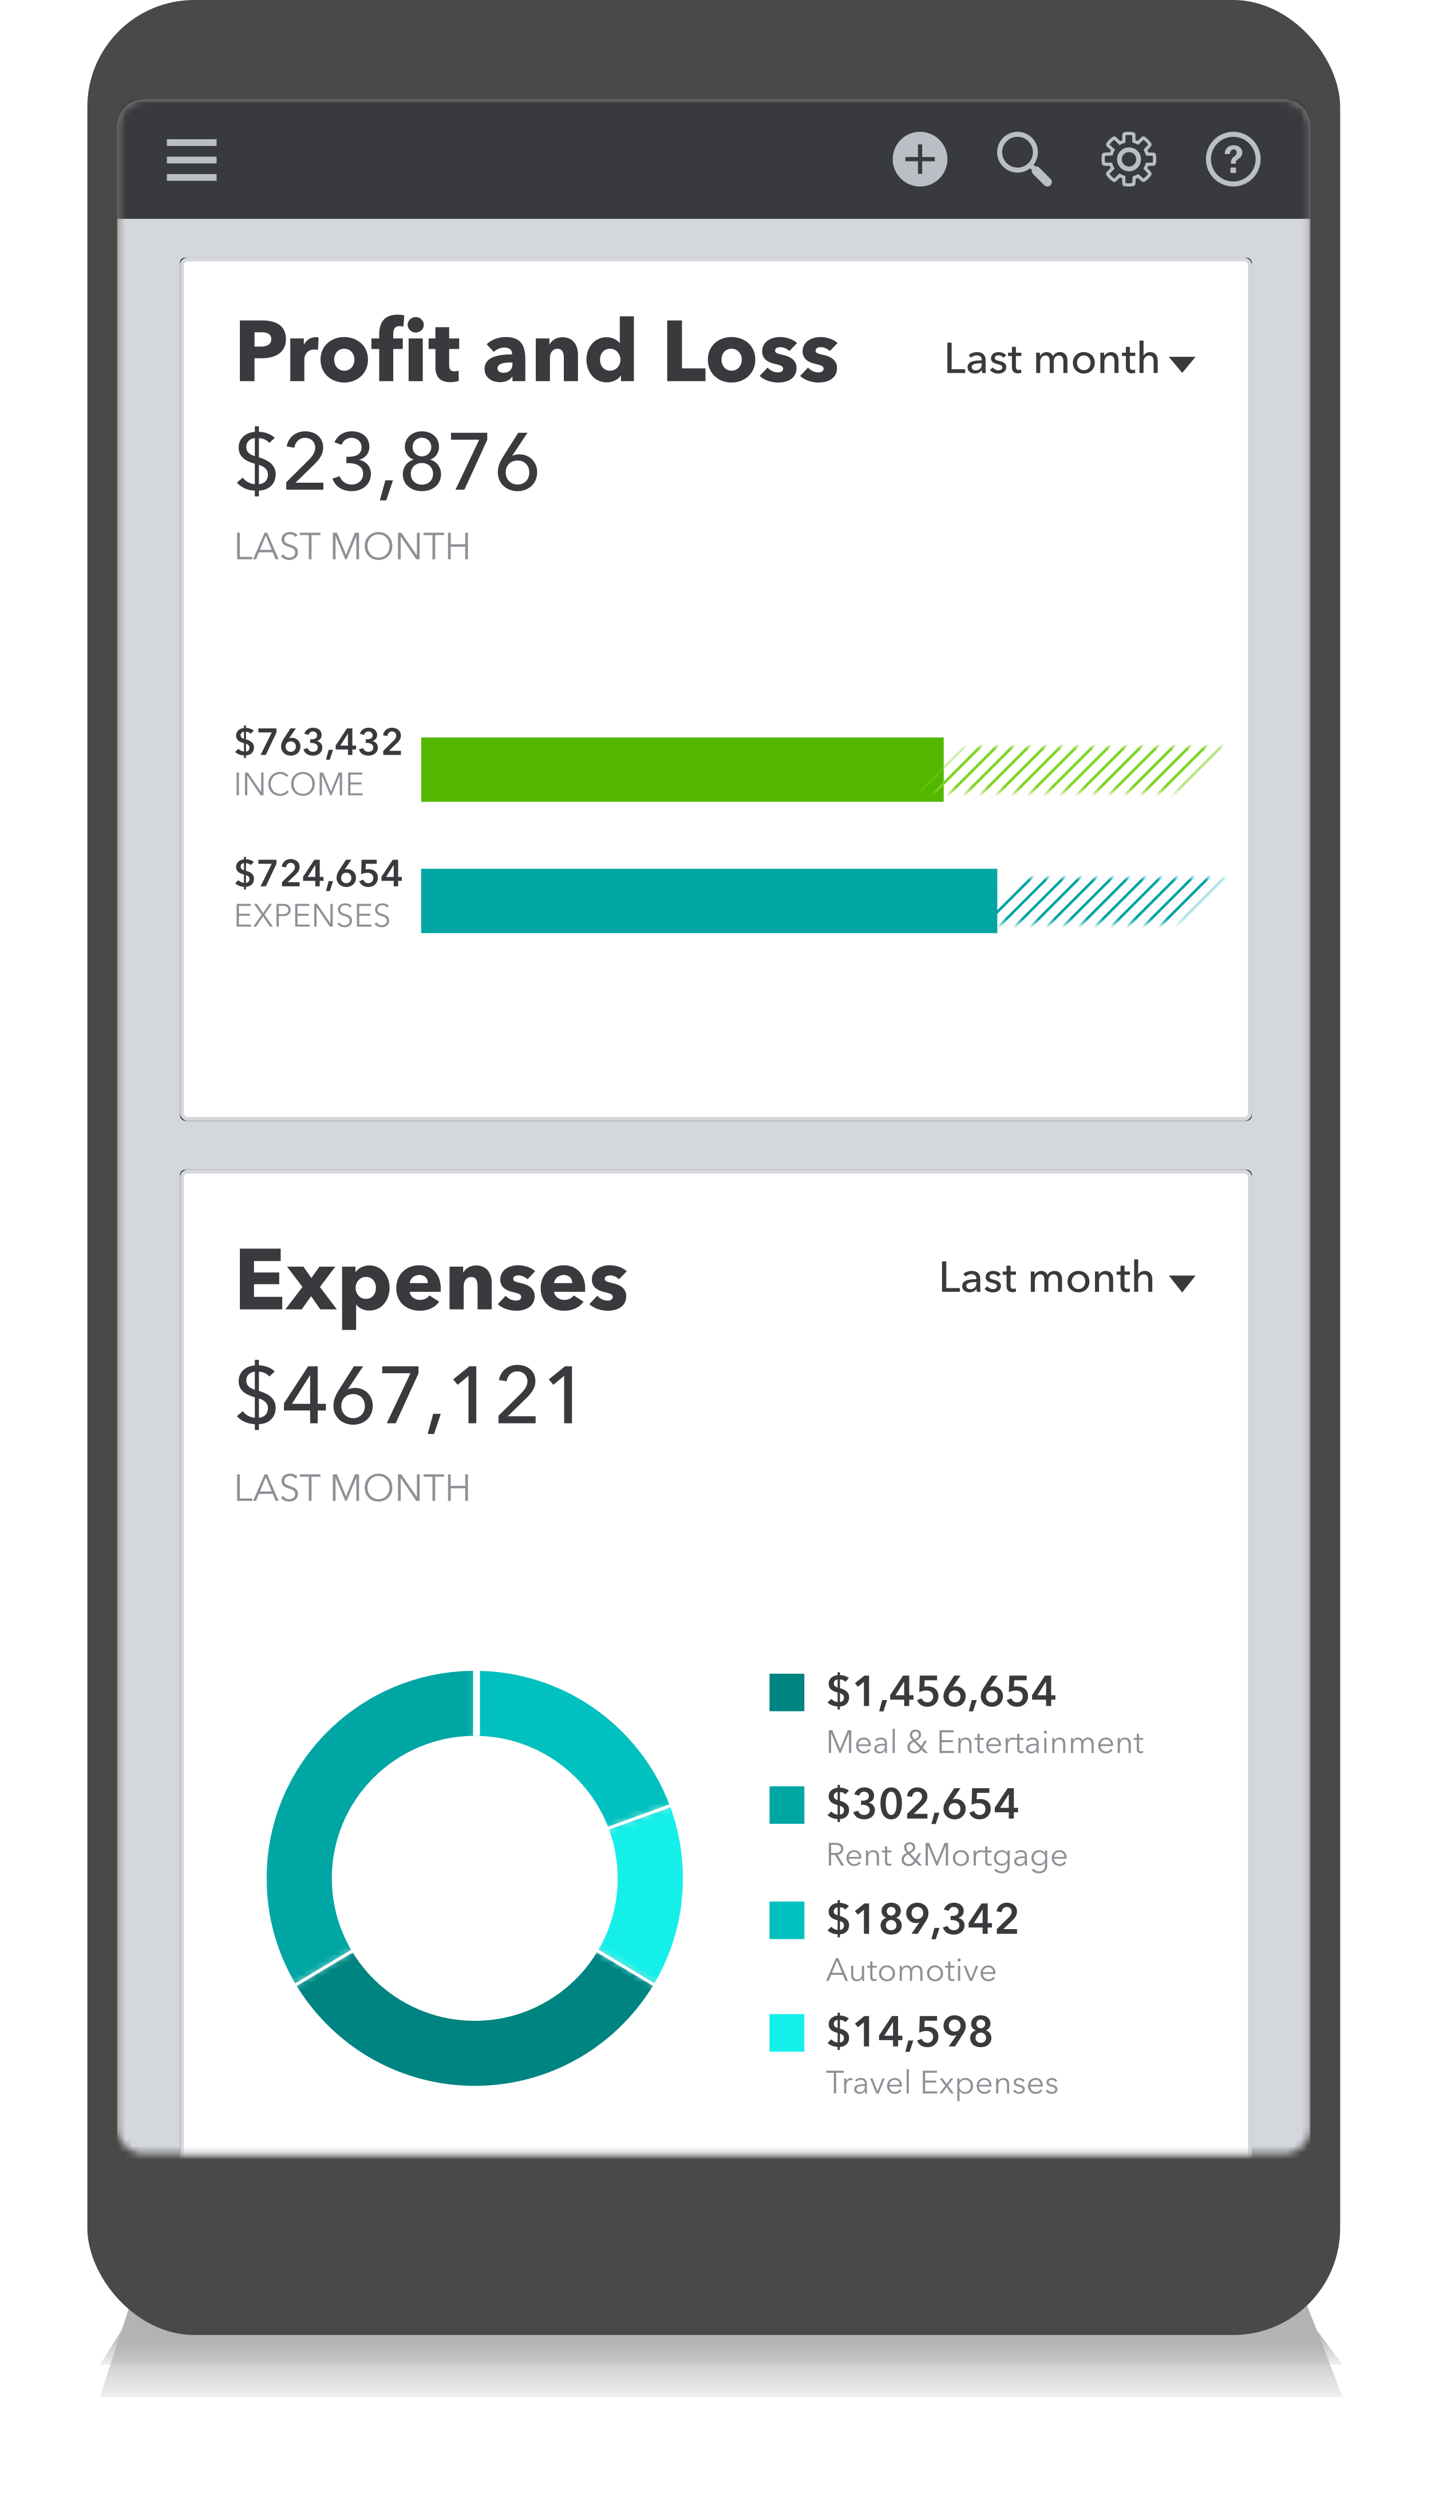 <svg xmlns="http://www.w3.org/2000/svg" xmlns:xlink="http://www.w3.org/1999/xlink" width="213" height="372" viewBox="0 0 213 372"><defs><linearGradient id="a" x1="50%" x2="50%" y1="50%" y2="100%"><stop offset="0%"></stop><stop offset="100%" stop-opacity=".2"></stop></linearGradient><filter id="b" width="122.4%" height="323.6%" x="-11.2%" y="-111.8%" filterUnits="objectBoundingBox"><feGaussianBlur stdDeviation="6.894"></feGaussianBlur></filter><linearGradient id="c" x1="50%" x2="50%" y1="50%" y2="100%"><stop offset="0%"></stop><stop offset="100%" stop-opacity=".2"></stop></linearGradient><filter id="d" width="122.4%" height="530%" x="-11.2%" y="-215%" filterUnits="objectBoundingBox"><feGaussianBlur stdDeviation="6.894"></feGaussianBlur></filter><path id="e" d="M4.206 0h169.722a3.94 3.94 0 0 1 3.939 3.94v297.74a3.94 3.94 0 0 1-3.94 3.94H4.208a3.94 3.94 0 0 1-3.94-3.94V3.94A3.94 3.94 0 0 1 4.207 0z"></path><rect id="h" width="159.544" height="128.433" rx=".798"></rect><filter id="g" width="100.6%" height="101.6%" x="-.3%" y="-.4%" filterUnits="objectBoundingBox"></filter><path id="i" d="M0 0h30.313v9.573H0z"></path><path id="k" d="M0 0h38.291v9.573H0z"></path><rect id="n" width="159.544" height="167.92" rx=".798"></rect><filter id="m" width="100.6%" height="101.2%" x="-.3%" y="-.3%" filterUnits="objectBoundingBox"></filter><path id="o" d="M31.923 0L.245 18.664 0 34.333h63.818V18.664z"></path><path id="q" d="M31.923 33.18L.245 51.846 0 0h31.923z"></path><path id="s" d="M31.909 30.646V0L0 11.982z"></path><path id="u" d="M31.909.23v21.43L0 33.642V.23z"></path></defs><g fill="none" fill-rule="evenodd"><g transform="translate(13)"><g opacity=".3"><path fill="url(#a)" d="M6.076 0L0 18.5h185l-6.762-17.436z" filter="url(#b)" style="mix-blend-mode:multiply" transform="translate(1.85 338.18)"></path><path fill="url(#c)" d="M6.076 4.07L0 13.69h185l-6.762-9.067z" filter="url(#d)" style="mix-blend-mode:multiply" transform="translate(1.85 338.18)"></path></g><rect width="186.48" height="347.43" fill="#4A4947" rx="15.91"></rect></g><g transform="translate(17.173 14.8)"><mask id="f" fill="#fff"><use xlink:href="#e"></use></mask><path fill="#D4D7DC" d="M4.206 0h169.722a3.94 3.94 0 0 1 3.939 3.94v307.73a3.94 3.94 0 0 1-3.94 3.94H4.208a3.94 3.94 0 0 1-3.94-3.94V3.94A3.94 3.94 0 0 1 4.207 0z" mask="url(#f)"></path><g mask="url(#f)"><path fill="#393A3D" d="M.267 0h177.6v17.76H.267z"></path><path fill="#BABEC5" d="M120.09 9.193h1.878v-.626h-1.878V6.688h-.626v1.879h-1.879v.626h1.879v1.879h.626V9.193zm-.313 3.757a4.07 4.07 0 1 1 0-8.14 4.07 4.07 0 0 1 0 8.14zM137.527 10.157a.658.658 0 0 0-.583-.18l-.265-.265a3.043 3.043 0 0 0-.25-4.012 3.019 3.019 0 0 0-2.145-.89c-.811 0-1.574.318-2.147.89a3.032 3.032 0 0 0 0 4.293c.573.572 1.336.89 2.147.89.683 0 1.335-.228 1.865-.641l.265.265a.658.658 0 0 0 .18.583l1.67 1.67a.667.667 0 0 0 .933 0 .665.665 0 0 0 0-.933l-1.67-1.67zm-4.86-.694a2.28 2.28 0 0 1 0-3.233 2.258 2.258 0 0 1 1.617-.673c.582 0 1.17.223 1.616.673a2.28 2.28 0 0 1 0 3.233 2.267 2.267 0 0 1-1.616.673 2.258 2.258 0 0 1-1.617-.673zM154.874 8.25a.377.377 0 0 0-.356-.34l-.77-.026a2.863 2.863 0 0 0-.133-.319l.53-.595a.407.407 0 0 0 .017-.494 3.894 3.894 0 0 0-.898-.898.414.414 0 0 0-.494.01l-.611.58a3.513 3.513 0 0 0-.314-.123l-.016-.802v-.016a.406.406 0 0 0-.345-.361 3.641 3.641 0 0 0-1.27 0 .406.406 0 0 0-.34.361l-.005.85a3.13 3.13 0 0 0-.309.128l-.61-.6-.017-.017a.415.415 0 0 0-.494-.01 4.327 4.327 0 0 0-.483.409 3.564 3.564 0 0 0-.415.489.407.407 0 0 0 .016.494l.638.595c-.048.1-.09.202-.128.303l-.866.042a.401.401 0 0 0-.361.34 3.902 3.902 0 0 0 0 1.27c.027.18.175.324.377.34l.803.032c.037.106.08.213.127.314l-.59.595a.414.414 0 0 0-.016.5 3.907 3.907 0 0 0 .898.892.414.414 0 0 0 .494-.01l.606-.585c.101.048.207.095.314.133l.021.791v.016c.021.186.16.335.345.362.234.037.436.053.633.053.196 0 .398-.016.632-.053a.407.407 0 0 0 .345-.372l.043-.723c.111-.037.218-.085.324-.133l.568.51c.075.059.165.09.26.09a.404.404 0 0 0 .24-.08 3.827 3.827 0 0 0 .898-.897.409.409 0 0 0-.027-.505l-.536-.584c.053-.101.095-.208.132-.32l.803-.026c.18-.016.313-.148.34-.34a3.902 3.902 0 0 0 0-1.27zm-1.499 1.175l-.047.164a3.01 3.01 0 0 1-.229.542l-.08.15.718.78a3.484 3.484 0 0 1-.324.383c-.112.111-.24.218-.383.33l-.765-.681-.149.08c-.17.095-.35.17-.542.223l-.16.048-.058.988a3.034 3.034 0 0 1-1.004.005l-.032-1.068-.164-.048a2.425 2.425 0 0 1-.542-.223l-.16-.085-.78.76a3.499 3.499 0 0 1-.383-.33 3.478 3.478 0 0 1-.325-.377l.77-.775-.084-.154a3.01 3.01 0 0 1-.229-.542l-.047-.17-1.074-.038a4.346 4.346 0 0 1-.037-.499c0-.16.016-.324.037-.505l1.127-.053.048-.16c.053-.19.132-.371.223-.541l.09-.165-.824-.76c.112-.143.218-.27.325-.377.111-.112.233-.218.382-.324l.802.786.155-.085a2.65 2.65 0 0 1 .541-.223l.176-.053.005-1.1a3.15 3.15 0 0 1 1 0l.026 1.073.164.053c.213.059.388.133.548.218l.154.08.786-.754c.149.116.271.217.383.329.106.106.212.234.324.383l-.702.78.08.15c.096.175.17.355.223.541l.053.17 1.02.032a3.425 3.425 0 0 1 0 1.004l-1.036.038zm-2.497-2.296c-.977 0-1.78.797-1.78 1.78s.803 1.78 1.78 1.78a1.78 1.78 0 0 0 0-3.56zm0 2.854a1.074 1.074 0 1 1 .001-2.148 1.074 1.074 0 0 1 0 2.148zM166.4 4.81a4.077 4.077 0 0 0-4.073 4.065 4.079 4.079 0 0 0 4.073 4.075 4.078 4.078 0 0 0 4.067-4.075A4.075 4.075 0 0 0 166.4 4.81zm0 .747a3.32 3.32 0 0 1 3.32 3.318 3.322 3.322 0 1 1-3.32-3.317zm1.265 1.956a.807.807 0 0 0-.222-.329.998.998 0 0 0-.397-.26 1.733 1.733 0 0 0-1.16-.01 1.17 1.17 0 0 0-.408.28c-.111.117-.201.26-.265.42-.047.121-.08.27-.084.413 0 .058.037.1.095.1h.577c.058 0 .106-.042.106-.095 0 0 .005-.085.021-.17a1.23 1.23 0 0 1 .1-.222.758.758 0 0 1 .17-.148.62.62 0 0 1 .255-.053c.127 0 .248.042.323.121.084.08.127.197.127.36 0 .096-.021.17-.059.24a.832.832 0 0 1-.137.174c-.064.053-.133.111-.202.16a1.69 1.69 0 0 0-.2.19.986.986 0 0 0-.165.26.987.987 0 0 0-.09.381v.143c0 .059.042.1.095.1h.525c.047 0 .1-.041.1-.1v-.1a.476.476 0 0 1 .1-.27c.06-.07.123-.123.192-.186.068-.053.148-.106.222-.16.085-.057.154-.126.228-.2.058-.085.116-.175.153-.287a1.14 1.14 0 0 0 .074-.418c0-.106-.031-.212-.074-.334zm-1.588 2.607c-.059 0-.106.042-.106.1v.62c0 .054.047.096.106.096h.635a.095.095 0 0 0 .095-.095v-.62c0-.059-.042-.1-.095-.1h-.635z"></path><g fill="#BABEC5"><path d="M7.667 5.92h7.4v1h-7.4zM7.667 8.51h7.4v1h-7.4zM7.667 11.1h7.4v1h-7.4z"></path></g></g><g mask="url(#f)"><g transform="translate(9.62 23.532)"><use fill="#000" filter="url(#g)" xlink:href="#h"></use><rect width="158.974" height="127.863" x=".285" y=".285" fill="#FFF" stroke="#D4D7DC" stroke-linejoin="square" stroke-width=".57" rx=".798"></rect></g><path fill="#00A6A4" d="M45.517 114.472h85.755v9.573H45.517z"></path><g transform="translate(131.272 114.472)"><mask id="j" fill="#fff"><use xlink:href="#i"></use></mask><path fill="#00A6A4" d="M32.729-3.966h.399v17.15h-.399z" mask="url(#j)" transform="rotate(45 32.928 4.61)"></path><path fill="#00A6A4" d="M35.122-3.966h.399v17.15h-.399z" mask="url(#j)" transform="rotate(45 35.322 4.61)"></path><path fill="#00A6A4" d="M-.775-3.966h.399v17.15h-.4z" mask="url(#j)" transform="rotate(45 -.576 4.61)"></path><path fill="#00A6A4" d="M15.977-3.966h.399v17.15h-.4z" mask="url(#j)" transform="rotate(45 16.176 4.61)"></path><path fill="#00A6A4" d="M-17.527-3.966h.398v17.15h-.398z" mask="url(#j)" transform="rotate(45 -17.328 4.61)"></path><path fill="#00A6A4" d="M-41.459-3.966h.399v17.15h-.399z" mask="url(#j)" transform="rotate(45 -41.26 4.61)"></path><path fill="#00A6A4" d="M30.336-3.966h.399v17.15h-.4z" mask="url(#j)" transform="rotate(45 30.535 4.61)"></path><path fill="#00A6A4" d="M-3.168-3.966h.398v17.15h-.398z" mask="url(#j)" transform="rotate(45 -2.969 4.61)"></path><path fill="#00A6A4" d="M13.584-3.966h.399v17.15h-.4z" mask="url(#j)" transform="rotate(45 13.783 4.61)"></path><path fill="#00A6A4" d="M-19.92-3.966h.398v17.15h-.399z" mask="url(#j)" transform="rotate(45 -19.721 4.61)"></path><path fill="#00A6A4" d="M-43.852-3.966h.399v17.15h-.4z" mask="url(#j)" transform="rotate(45 -43.653 4.61)"></path><path fill="#00A6A4" d="M27.943-3.966h.399v17.15h-.4z" mask="url(#j)" transform="rotate(45 28.142 4.61)"></path><path fill="#00A6A4" d="M-5.562-3.966h.4v17.15h-.4z" mask="url(#j)" transform="rotate(45 -5.362 4.61)"></path><path fill="#00A6A4" d="M11.19-3.966h.4v17.15h-.4z" mask="url(#j)" transform="rotate(45 11.39 4.61)"></path><path fill="#00A6A4" d="M-22.314-3.966h.4v17.15h-.4z" mask="url(#j)" transform="rotate(45 -22.114 4.61)"></path><path fill="#00A6A4" d="M-46.245-3.966h.399v17.15h-.4z" mask="url(#j)" transform="rotate(45 -46.046 4.61)"></path><path fill="#00A6A4" d="M25.55-3.966h.398v17.15h-.398z" mask="url(#j)" transform="rotate(45 25.749 4.61)"></path><path fill="#00A6A4" d="M-7.955-3.966h.4v17.15h-.4z" mask="url(#j)" transform="rotate(45 -7.755 4.61)"></path><path fill="#00A6A4" d="M8.797-3.966h.4v17.15h-.4z" mask="url(#j)" transform="rotate(45 8.997 4.61)"></path><path fill="#00A6A4" d="M-24.707-3.966h.399v17.15h-.399z" mask="url(#j)" transform="rotate(45 -24.507 4.61)"></path><path fill="#00A6A4" d="M-48.638-3.966h.398v17.15h-.398z" mask="url(#j)" transform="rotate(45 -48.439 4.61)"></path><path fill="#00A6A4" d="M23.156-3.966h.4v17.15h-.4z" mask="url(#j)" transform="rotate(45 23.356 4.61)"></path><path fill="#00A6A4" d="M-10.348-3.966h.399v17.15h-.399z" mask="url(#j)" transform="rotate(45 -10.148 4.61)"></path><path fill="#00A6A4" d="M-34.28-3.966h.4v17.15h-.4z" mask="url(#j)" transform="rotate(45 -34.08 4.61)"></path><path fill="#00A6A4" d="M6.404-3.966h.4v17.15h-.4z" mask="url(#j)" transform="rotate(45 6.604 4.61)"></path><path fill="#00A6A4" d="M-27.1-3.966h.399v17.15h-.399z" mask="url(#j)" transform="rotate(45 -26.9 4.61)"></path><path fill="#00A6A4" d="M-51.032-3.966h.4v17.15h-.4z" mask="url(#j)" transform="rotate(45 -50.832 4.61)"></path><path fill="#00A6A4" d="M20.763-3.966h.4v17.15h-.4z" mask="url(#j)" transform="rotate(45 20.963 4.61)"></path><path fill="#00A6A4" d="M-12.741-3.966h.399v17.15h-.399z" mask="url(#j)" transform="rotate(45 -12.542 4.61)"></path><path fill="#00A6A4" d="M-36.673-3.966h.4v17.15h-.4z" mask="url(#j)" transform="rotate(45 -36.473 4.61)"></path><path fill="#00A6A4" d="M4.011-3.966h.399v17.15H4.01z" mask="url(#j)" transform="rotate(45 4.21 4.61)"></path><path fill="#00A6A4" d="M-29.493-3.966h.399v17.15h-.4z" mask="url(#j)" transform="rotate(45 -29.294 4.61)"></path><path fill="#00A6A4" d="M-53.425-3.966h.4v17.15h-.4z" mask="url(#j)" transform="rotate(45 -53.225 4.61)"></path><path fill="#00A6A4" d="M18.37-3.966h.399v17.15h-.399z" mask="url(#j)" transform="rotate(45 18.57 4.61)"></path><path fill="#00A6A4" d="M-15.134-3.966h.399v17.15h-.4z" mask="url(#j)" transform="rotate(45 -14.935 4.61)"></path><path fill="#00A6A4" d="M-39.066-3.966h.4v17.15h-.4z" mask="url(#j)" transform="rotate(45 -38.866 4.61)"></path><path fill="#00A6A4" d="M1.618-3.966h.399v17.15h-.4z" mask="url(#j)" transform="rotate(45 1.817 4.61)"></path><path fill="#00A6A4" d="M-31.886-3.966h.399v17.15h-.4z" mask="url(#j)" transform="rotate(45 -31.687 4.61)"></path><path fill="#00A6A4" d="M-55.818-3.966h.399v17.15h-.399z" mask="url(#j)" transform="rotate(45 -55.618 4.61)"></path></g><path fill="#53B700" d="M45.517 94.928h77.778v9.573H45.517z"></path><g transform="translate(123.295 94.928)"><mask id="l" fill="#fff"><use xlink:href="#k"></use></mask><path fill="#7ED321" d="M40.307-3.966h.4v17.15h-.4z" mask="url(#l)" transform="rotate(45 40.507 4.61)"></path><path fill="#7ED321" d="M6.803-3.966h.399v17.15h-.399z" mask="url(#l)" transform="rotate(45 7.003 4.61)"></path><path fill="#7ED321" d="M23.555-3.966h.4v17.15h-.4z" mask="url(#l)" transform="rotate(45 23.755 4.61)"></path><path fill="#7ED321" d="M-9.949-3.966h.399v17.15h-.399z" mask="url(#l)" transform="rotate(45 -9.75 4.61)"></path><path fill="#7ED321" d="M-33.88-3.966h.398v17.15h-.399z" mask="url(#l)" transform="rotate(45 -33.681 4.61)"></path><path fill="#7ED321" d="M37.914-3.966h.399v17.15h-.399z" mask="url(#l)" transform="rotate(45 38.114 4.61)"></path><path fill="#7ED321" d="M4.41-3.966h.399v17.15h-.4z" mask="url(#l)" transform="rotate(45 4.61 4.61)"></path><path fill="#7ED321" d="M21.162-3.966h.399v17.15h-.399z" mask="url(#l)" transform="rotate(45 21.361 4.61)"></path><path fill="#7ED321" d="M-12.342-3.966h.399v17.15h-.4z" mask="url(#l)" transform="rotate(45 -12.143 4.61)"></path><path fill="#7ED321" d="M-36.274-3.966h.4v17.15h-.4z" mask="url(#l)" transform="rotate(45 -36.074 4.61)"></path><path fill="#7ED321" d="M35.521-3.966h.399v17.15h-.399z" mask="url(#l)" transform="rotate(45 35.72 4.61)"></path><path fill="#7ED321" d="M2.017-3.966h.399v17.15h-.4z" mask="url(#l)" transform="rotate(45 2.216 4.61)"></path><path fill="#7ED321" d="M18.769-3.966h.399v17.15h-.4z" mask="url(#l)" transform="rotate(45 18.968 4.61)"></path><path fill="#7ED321" d="M-14.735-3.966h.399v17.15h-.4z" mask="url(#l)" transform="rotate(45 -14.536 4.61)"></path><path fill="#7ED321" d="M-38.667-3.966h.399v17.15h-.399z" mask="url(#l)" transform="rotate(45 -38.468 4.61)"></path><path fill="#7ED321" d="M33.128-3.966h.399v17.15h-.4z" mask="url(#l)" transform="rotate(45 33.327 4.61)"></path><path fill="#7ED321" d="M-.376-3.966h.398v17.15h-.398z" mask="url(#l)" transform="rotate(45 -.177 4.61)"></path><path fill="#7ED321" d="M16.376-3.966h.399v17.15h-.4z" mask="url(#l)" transform="rotate(45 16.575 4.61)"></path><path fill="#7ED321" d="M-17.129-3.966h.4v17.15h-.4z" mask="url(#l)" transform="rotate(45 -16.93 4.61)"></path><path fill="#7ED321" d="M-41.06-3.966h.399v17.15h-.4z" mask="url(#l)" transform="rotate(45 -40.86 4.61)"></path><path fill="#7ED321" d="M30.735-3.966h.399v17.15h-.4z" mask="url(#l)" transform="rotate(45 30.934 4.61)"></path><path fill="#7ED321" d="M-2.77-3.966h.4v17.15h-.4z" mask="url(#l)" transform="rotate(45 -2.57 4.61)"></path><path fill="#7ED321" d="M-26.701-3.966h.399v17.15h-.4z" mask="url(#l)" transform="rotate(45 -26.502 4.61)"></path><path fill="#7ED321" d="M13.983-3.966h.398v17.15h-.398z" mask="url(#l)" transform="rotate(45 14.182 4.61)"></path><path fill="#7ED321" d="M-19.522-3.966h.4v17.15h-.4z" mask="url(#l)" transform="rotate(45 -19.322 4.61)"></path><path fill="#7ED321" d="M-43.453-3.966h.399v17.15h-.4z" mask="url(#l)" transform="rotate(45 -43.254 4.61)"></path><path fill="#7ED321" d="M28.342-3.966h.398v17.15h-.398z" mask="url(#l)" transform="rotate(45 28.541 4.61)"></path><path fill="#7ED321" d="M-5.163-3.966h.4v17.15h-.4z" mask="url(#l)" transform="rotate(45 -4.963 4.61)"></path><path fill="#7ED321" d="M-29.094-3.966h.399v17.15h-.4z" mask="url(#l)" transform="rotate(45 -28.895 4.61)"></path><path fill="#7ED321" d="M11.59-3.966h.398v17.15h-.399z" mask="url(#l)" transform="rotate(45 11.789 4.61)"></path><path fill="#7ED321" d="M-21.915-3.966h.399v17.15h-.399z" mask="url(#l)" transform="rotate(45 -21.715 4.61)"></path><path fill="#7ED321" d="M-45.846-3.966h.398v17.15h-.398z" mask="url(#l)" transform="rotate(45 -45.647 4.61)"></path><path fill="#7ED321" d="M25.948-3.966h.4v17.15h-.4z" mask="url(#l)" transform="rotate(45 26.148 4.61)"></path><path fill="#7ED321" d="M-7.556-3.966h.399v17.15h-.399z" mask="url(#l)" transform="rotate(45 -7.356 4.61)"></path><path fill="#7ED321" d="M-31.487-3.966h.398v17.15h-.398z" mask="url(#l)" transform="rotate(45 -31.288 4.61)"></path><path fill="#7ED321" d="M9.196-3.966h.4v17.15h-.4z" mask="url(#l)" transform="rotate(45 9.396 4.61)"></path><path fill="#7ED321" d="M-24.308-3.966h.399v17.15h-.399z" mask="url(#l)" transform="rotate(45 -24.109 4.61)"></path><path fill="#7ED321" d="M-48.24-3.966h.4v17.15h-.4z" mask="url(#l)" transform="rotate(45 -48.04 4.61)"></path></g><g fill-rule="nonzero"><path fill="#393A3D" d="M19.44 93.146v.368c.408.006.86.134 1.161.397l-.452.469a.988.988 0 0 0-.71-.296v1.128c.57.179 1.19.441 1.19 1.195 0 .776-.57 1.172-1.19 1.19v.401h-.3v-.402c-.492-.017-.961-.178-1.313-.52l.492-.468c.2.234.536.407.82.413v-1.24c-.653-.178-1.167-.435-1.167-1.15 0-.664.57-1.066 1.167-1.106v-.38h.302zm-.302 1.988v-1.05c-.262.028-.497.19-.497.514 0 .307.213.452.497.536zm.302.737v1.15c.313-.017.52-.246.52-.575 0-.33-.224-.475-.52-.575zm1.848-1.687v-.603h2.686v.615l-1.58 3.339h-.787l1.664-3.35h-1.983zm4.769-.603h.815l-1.01 1.463.005.006c.106-.045.285-.067.419-.067.698 0 1.262.547 1.262 1.267 0 .838-.631 1.385-1.44 1.385-.827 0-1.447-.592-1.447-1.357 0-.452.15-.76.408-1.167l.988-1.53zm-.715 2.714c0 .413.296.77.76.77.452 0 .76-.312.76-.781 0-.447-.302-.77-.75-.77-.451 0-.77.318-.77.781zM29 95.742v-.536h.178c.397 0 .844-.111.844-.597 0-.358-.29-.57-.626-.57-.324 0-.553.207-.63.508l-.632-.162c.14-.53.66-.904 1.29-.904.693 0 1.273.374 1.273 1.083 0 .424-.279.787-.709.894v.01c.48.096.815.464.815.95 0 .82-.709 1.217-1.379 1.217-.664 0-1.223-.273-1.435-.932l.626-.196c.094.313.368.559.787.559.346 0 .726-.179.726-.654 0-.513-.542-.67-.96-.67H29zm2.356 2.496l.391-1.474h.648l-.475 1.474h-.564zm3.261-.703v-.821h-1.826v-.592l1.681-2.54h.804v2.557h.553v.575h-.553v.82h-.659zm0-1.396v-1.77h-.01l-1.123 1.77h1.133zm2.647-.397v-.536h.179c.396 0 .843-.111.843-.597 0-.358-.29-.57-.625-.57-.324 0-.553.207-.631.508l-.631-.162c.14-.53.659-.904 1.29-.904.692 0 1.273.374 1.273 1.083 0 .424-.28.787-.71.894v.01c.48.096.816.464.816.95 0 .82-.71 1.217-1.38 1.217-.664 0-1.222-.273-1.435-.932l.626-.196c.095.313.368.559.787.559.346 0 .726-.179.726-.654 0-.513-.541-.67-.96-.67h-.168zm2.608 1.793v-.614l1.524-1.497c.246-.24.402-.469.402-.776 0-.369-.273-.609-.63-.609-.38 0-.62.29-.67.676l-.654-.1c.078-.654.609-1.134 1.335-1.134.686 0 1.317.396 1.317 1.156 0 .508-.284.86-.636 1.195l-1.14 1.089h1.782v.614h-2.63z"></path><path fill="#8D9096" d="M18.392 100.146v3.389h-.345v-3.389h.345zm1.33 0l1.972 2.886h.01v-2.886h.344v3.389h-.43l-1.972-2.915h-.01v2.915h-.344v-3.389h.43zm5.81 2.67l.269.173c-.225.34-.66.632-1.268.632-1.025 0-1.767-.752-1.767-1.78 0-1.03.757-1.781 1.767-1.781.497 0 .971.206 1.206.536l-.287.21c-.144-.22-.484-.445-.915-.445-.876 0-1.407.69-1.407 1.48s.536 1.478 1.407 1.478c.388 0 .761-.153.996-.502zm4.155-.976c0 1.03-.756 1.78-1.766 1.78s-1.766-.75-1.766-1.78c0-1.029.756-1.78 1.766-1.78s1.766.751 1.766 1.78zm-.363 0c0-.79-.532-1.479-1.403-1.479-.87 0-1.402.69-1.402 1.48s.531 1.474 1.402 1.474c.871 0 1.403-.685 1.403-1.475zm1.608-1.694l1.149 2.805h.004l1.135-2.805h.526v3.389h-.344v-2.944h-.01l-1.225 2.944h-.182l-1.225-2.944h-.01v2.944h-.345v-3.389h.527zm4.059 1.776v1.306h1.814v.307h-2.159v-3.389h2.101v.306h-1.756v1.168h1.641v.302h-1.641z"></path></g><g fill-rule="nonzero"><path fill="#393A3D" d="M19.44 112.69v.368c.408.006.86.134 1.161.397l-.452.469a.988.988 0 0 0-.71-.296v1.128c.57.179 1.19.441 1.19 1.195 0 .776-.57 1.173-1.19 1.19v.401h-.3v-.402c-.492-.016-.961-.178-1.313-.519l.492-.469c.2.234.536.408.82.413v-1.24c-.653-.178-1.167-.435-1.167-1.15 0-.664.57-1.066 1.167-1.105v-.38h.302zm-.302 1.988v-1.05c-.262.028-.497.19-.497.514 0 .307.213.452.497.536zm.302.737v1.15c.313-.017.52-.246.52-.575 0-.33-.224-.475-.52-.575zm1.848-1.687v-.603h2.686v.615l-1.58 3.339h-.787l1.664-3.35h-1.983zm3.507 3.35v-.613l1.524-1.497c.246-.24.403-.469.403-.776 0-.369-.274-.609-.631-.609-.38 0-.62.29-.67.676l-.654-.1c.078-.654.609-1.134 1.335-1.134.687 0 1.318.396 1.318 1.156 0 .508-.285.86-.637 1.195l-1.14 1.089h1.782v.614h-2.63zm4.964 0v-.82h-1.826v-.592l1.681-2.54h.804v2.557h.553v.575h-.553v.82h-.659zm0-1.395v-1.77h-.01l-1.123 1.77h1.133zm1.597 2.1l.391-1.475h.648l-.475 1.475h-.564zm2.965-4.658h.816l-1.011 1.463.006.006c.106-.045.284-.067.418-.067.698 0 1.262.547 1.262 1.268 0 .837-.63 1.384-1.44 1.384-.827 0-1.447-.591-1.447-1.356 0-.453.151-.76.408-1.168l.988-1.53zm-.714 2.714c0 .413.296.77.76.77.451 0 .759-.312.759-.78 0-.448-.302-.772-.749-.772-.452 0-.77.319-.77.782zm5.293-2.714v.603h-1.613l-.04.855c.123-.034.324-.05.464-.05.776 0 1.362.452 1.362 1.25 0 .877-.653 1.396-1.44 1.396-.66 0-1.128-.335-1.335-.865l.609-.223c.111.312.39.519.742.519.397 0 .738-.274.738-.754 0-.609-.453-.787-.883-.787-.301 0-.68.095-.921.217l.067-2.16h2.25zm2.53 3.954v-.82h-1.826v-.593l1.68-2.54h.805v2.557h.553v.575h-.553v.82h-.66zm0-1.396v-1.77h-.011l-1.123 1.77h1.134z"></path><path fill="#8D9096" d="M18.392 121.466v1.307h1.814v.306h-2.159v-3.389h2.101v.307h-1.756v1.167h1.641v.302h-1.641zm2.67-1.776l.929 1.37.924-1.37h.411l-1.124 1.613 1.244 1.776h-.43l-1.035-1.527-1.029 1.527h-.43l1.244-1.78-1.134-1.609h.43zm2.925 3.389v-3.389h.957c.69 0 1.144.297 1.144.905 0 .608-.464.91-1.153.91h-.603v1.574h-.345zm.345-3.092v1.225h.583c.537 0 .829-.215.829-.617 0-.417-.307-.608-.829-.608h-.583zm2.776 1.479v1.307h1.814v.306h-2.159v-3.389h2.101v.307h-1.756v1.167h1.641v.302h-1.641zm2.92-1.776l1.971 2.886h.01v-2.886h.344v3.389h-.43l-1.972-2.915h-.01v2.915h-.344v-3.389h.43zm5.14.326l-.273.22c-.144-.206-.378-.34-.699-.34-.335 0-.723.201-.723.637 0 .43.36.54.738.665.478.158 1.005.311 1.005.99 0 .68-.57.977-1.106.977-.412 0-.823-.167-1.067-.502l.296-.22a.9.9 0 0 0 .776.425c.35 0 .751-.22.751-.655 0-.474-.397-.594-.828-.728-.45-.139-.91-.335-.91-.948 0-.655.585-.933 1.083-.933.454 0 .794.192.957.412zm1.13 1.45v1.307h1.813v.306h-2.158v-3.389h2.1v.307h-1.756v1.167h1.642v.302h-1.642zm4.403-1.45l-.273.22c-.144-.206-.378-.34-.699-.34-.335 0-.723.201-.723.637 0 .43.36.54.738.665.478.158 1.005.311 1.005.99 0 .68-.57.977-1.106.977-.412 0-.823-.167-1.067-.502l.296-.22a.9.9 0 0 0 .776.425c.35 0 .751-.22.751-.655 0-.474-.397-.594-.828-.728-.45-.139-.91-.335-.91-.948 0-.655.585-.933 1.083-.933.454 0 .794.192.957.412z"></path></g><path fill="#8D9096" fill-rule="nonzero" d="M18.524 64.464v3.597h1.843v.357h-2.245v-3.954h.402zm2.848 2.915l-.43 1.039h-.441l1.709-3.954h.39l1.698 3.954h-.447l-.435-1.039h-2.044zm1.022-2.468l-.871 2.1h1.742l-.871-2.1zm4.718-.067l-.318.257c-.167-.24-.441-.396-.815-.396-.391 0-.843.234-.843.742 0 .503.418.631.86.776.558.185 1.172.363 1.172 1.156 0 .793-.664 1.14-1.29 1.14-.48 0-.96-.196-1.245-.587l.346-.257c.173.28.492.497.905.497.408 0 .877-.257.877-.765 0-.553-.464-.692-.966-.848-.525-.162-1.061-.391-1.061-1.106 0-.765.68-1.089 1.262-1.089.53 0 .927.223 1.116.48zm2.083-.022v3.596h-.402v-3.596H27.47v-.358h3.049v.358h-1.324zm3.792-.358l1.34 3.273h.006l1.323-3.273h.614v3.954h-.402v-3.434h-.011l-1.43 3.434h-.212l-1.43-3.434h-.01v3.434h-.402v-3.954h.614zm8.242 1.977c0 1.2-.882 2.078-2.06 2.078-1.179 0-2.061-.877-2.061-2.078 0-1.2.882-2.077 2.06-2.077 1.179 0 2.06.877 2.06 2.077zm-.425 0c0-.921-.62-1.725-1.636-1.725s-1.636.804-1.636 1.725c0 .922.62 1.72 1.636 1.72 1.017 0 1.636-.798 1.636-1.72zm1.765-1.977l2.3 3.368h.012v-3.368h.402v3.954h-.503l-2.3-3.4h-.011v3.4h-.403v-3.954h.503zm5.031.358v3.596h-.402v-3.596h-1.323v-.358h3.049v.358H47.6zm1.916 3.596v-3.954h.402v1.715h2.155v-1.715h.402v3.954h-.402v-1.87h-2.155v1.87h-.402z"></path><path fill="#393A3D" fill-rule="nonzero" d="M25.383 35.66c0 2.093-1.698 2.846-3.587 2.846h-1.085v3.408H18.53v-9.037h3.318c1.979 0 3.536.715 3.536 2.783zm-2.183.012c0-.868-.753-1.033-1.531-1.033h-.958v2.131h.92c.816 0 1.57-.242 1.57-1.098zm7.046-.242l-.09 1.838a2.043 2.043 0 0 0-.536-.064c-1.123 0-1.493.919-1.493 1.442v3.268h-2.093v-6.356h2.017v.919h.025c.32-.639.945-1.098 1.723-1.098.166 0 .345.013.447.05zm7.352 3.28c0 2.08-1.609 3.408-3.536 3.408-1.914 0-3.523-1.327-3.523-3.408 0-2.08 1.609-3.357 3.523-3.357 1.927 0 3.536 1.277 3.536 3.357zm-2.017 0c0-.817-.536-1.62-1.519-1.62-.983 0-1.493.803-1.493 1.62 0 .817.523 1.647 1.506 1.647s1.506-.83 1.506-1.647zm10.326-5.182c0 .651-.55 1.149-1.2 1.149-.677 0-1.2-.523-1.2-1.149 0-.613.523-1.149 1.2-1.149.65 0 1.2.511 1.2 1.15zm-.153 8.386h-2.106v-6.356h2.106v6.356zm-2.745-9.764l-.14 1.659a1.937 1.937 0 0 0-.574-.09c-.766 0-.932.613-.932 1.2v.639h1.417v1.57h-1.417v4.786H39.27v-4.787h-1.162v-1.57h1.162v-.612c0-1.557.612-2.923 2.731-2.923.357 0 .728.038 1.008.128zm8.169 4.977h-1.493v2.426c0 .587.191.893.791.893.204 0 .46-.038.613-.102l.025 1.531c-.28.103-.766.192-1.212.192-1.698 0-2.26-.906-2.26-2.26v-2.68h-1.02v-1.57h1.008v-1.671h2.055v1.672h1.493v1.57zm7.926 2.234v-.217h-.268c-.919 0-1.953.115-1.953.868 0 .485.485.65.907.65.842 0 1.314-.51 1.314-1.3zm-2.782-1.8l-1.06-1.136c.74-.702 1.8-1.072 2.834-1.072 2.131 0 2.923 1.047 2.923 3.357v3.204h-1.915v-.677h-.038c-.32.524-1.047.83-1.8.83-1.008 0-2.31-.498-2.31-1.991 0-1.838 2.234-2.144 4.084-2.144v-.103c0-.625-.497-.919-1.148-.919-.6 0-1.187.294-1.57.651zm12.533 4.353H66.75v-3.472c0-.702-.192-1.34-.945-1.34-.74 0-1.123.638-1.123 1.366v3.446h-2.106v-6.356h2.03v.88h.025c.293-.561 1.02-1.06 1.902-1.06 1.71 0 2.322 1.328 2.322 2.605v3.93zm8.322 0H75.25v-.83h-.026c-.408.638-1.238 1.008-2.08 1.008-1.914 0-3.025-1.608-3.025-3.382s1.149-3.331 3-3.331c.931 0 1.582.434 1.94.855h.025v-3.97h2.093v9.65zm-2.004-3.191c0-.804-.587-1.634-1.531-1.634-.996 0-1.506.804-1.506 1.621 0 .83.51 1.647 1.506 1.647.944 0 1.531-.804 1.531-1.634zm12.662 3.19h-5.693v-9.036h2.196v7.135h3.497v1.902zm7.415-3.203c0 2.08-1.608 3.408-3.535 3.408-1.915 0-3.523-1.327-3.523-3.408 0-2.08 1.608-3.357 3.523-3.357 1.927 0 3.535 1.277 3.535 3.357zm-2.016 0c0-.817-.536-1.62-1.519-1.62-.983 0-1.493.803-1.493 1.62 0 .817.523 1.647 1.506 1.647s1.506-.83 1.506-1.647zm8.232-2.463l-1.148 1.187c-.332-.32-.817-.575-1.328-.575-.396 0-.791.14-.791.51 0 .358.344.46 1.161.64.97.216 2.03.701 2.03 1.94 0 1.607-1.417 2.169-2.719 2.169-1.034 0-2.106-.345-2.77-.983l1.175-1.238c.37.409.944.715 1.557.715.344 0 .753-.14.753-.549 0-.396-.396-.523-1.264-.727-.88-.205-1.85-.651-1.85-1.851 0-1.519 1.43-2.132 2.642-2.132.944 0 1.927.307 2.552.894zm6.025 0l-1.149 1.187c-.332-.32-.817-.575-1.327-.575-.396 0-.792.14-.792.51 0 .358.345.46 1.162.64.97.216 2.03.701 2.03 1.94 0 1.607-1.418 2.169-2.72 2.169-1.033 0-2.106-.345-2.77-.983l1.175-1.238c.37.409.945.715 1.557.715.345 0 .753-.14.753-.549 0-.396-.395-.523-1.263-.727-.881-.205-1.851-.651-1.851-1.851 0-1.519 1.43-2.132 2.642-2.132.944 0 1.927.307 2.553.894zM20.756 57.24V54.2c-1.244-.36-2.405-.922-2.405-2.417 0-1.4 1.137-2.25 2.405-2.322v-.837h.61v.825c.826.012 1.76.311 2.358.91l-.814.754c-.37-.467-.981-.706-1.544-.718v2.848c1.22.406 2.49.969 2.49 2.548 0 1.508-1.137 2.381-2.49 2.405v.862h-.61v-.862c-1.065-.024-2.01-.454-2.668-1.184l.873-.742c.431.61 1.233.957 1.795.97zm.61-2.873v2.872c.694-.036 1.34-.49 1.34-1.436 0-.754-.574-1.184-1.34-1.436zm-.61-1.304v-2.668c-.694.048-1.268.526-1.268 1.316 0 .754.526 1.137 1.268 1.352zm10.207 3.96v1.042h-5.528v-1.113l3.374-3.35c.515-.527.933-1.077.933-1.795 0-.886-.67-1.46-1.507-1.46-.862 0-1.448.622-1.592 1.472l-1.136-.192c.203-1.292 1.292-2.25 2.74-2.25 1.412 0 2.68.826 2.68 2.406 0 1.089-.622 1.83-1.364 2.56l-2.752 2.68h4.152zm3.422-2.907v-.957h.371c.97 0 1.89-.323 1.89-1.412 0-.85-.693-1.4-1.495-1.4-.706 0-1.232.395-1.484 1.04l-1.053-.37c.42-1.017 1.388-1.64 2.585-1.64 1.412 0 2.608.802 2.608 2.298 0 .945-.622 1.7-1.495 1.926v.024c.993.204 1.723.982 1.723 2.07 0 1.688-1.388 2.585-2.836 2.585-1.34 0-2.417-.598-2.884-1.867l1.077-.359c.251.73.897 1.245 1.783 1.245.85 0 1.7-.539 1.7-1.615 0-1.185-1.126-1.568-2.13-1.568h-.36zm6.928 2.549l-.993 2.991h-.957l.826-2.991h1.124zm5.553-3.064c.909.228 1.603 1.065 1.603 2.154 0 1.592-1.304 2.525-2.836 2.525-1.544 0-2.848-.933-2.848-2.525 0-1.124.73-1.914 1.604-2.154v-.023c-.754-.264-1.305-.958-1.305-1.891 0-1.4 1.15-2.31 2.55-2.31 1.387 0 2.536.874 2.536 2.286 0 .921-.539 1.663-1.304 1.915v.023zm-2.621-1.878c0 .778.586 1.376 1.388 1.376.766 0 1.388-.598 1.388-1.376 0-.814-.634-1.388-1.388-1.388-.802 0-1.388.574-1.388 1.388zm-.275 3.973c0 .957.682 1.615 1.663 1.615.957 0 1.651-.658 1.651-1.615 0-.922-.694-1.604-1.65-1.604-.97 0-1.664.67-1.664 1.604zm11.38-6.103v1.053l-3.399 7.419h-1.328l3.53-7.443h-4.2v-1.029h5.396zm5.994 0l-2.273 3.41.012.024c.239-.143.694-.227 1.053-.227 1.483 0 2.644 1.113 2.644 2.656 0 1.687-1.256 2.824-2.92 2.824-1.687 0-2.931-1.184-2.931-2.788 0-.921.335-1.627.825-2.405l2.214-3.494h1.376zm-3.243 5.911c0 .993.706 1.795 1.76 1.795 1.04 0 1.746-.754 1.746-1.807 0-1.017-.682-1.77-1.735-1.77-1.065 0-1.77.741-1.77 1.782z"></path><g fill="#393A3D"><path fill-rule="nonzero" d="M124.476 36.182v3.956h2.016v.562h-2.648v-4.518h.632zm4.48 2.642v-.083c0-.447-.3-.664-.747-.664-.338 0-.657.147-.861.351l-.32-.383c.294-.28.747-.453 1.238-.453.868 0 1.264.517 1.264 1.187V40.1c0 .204.013.453.045.6h-.543a1.968 1.968 0 0 1-.05-.434h-.02c-.217.326-.561.51-1.015.51-.478 0-1.097-.235-1.097-.931 0-.913 1.085-1.021 2.106-1.021zm0 .434h-.147c-.594 0-1.347.064-1.347.574 0 .358.32.472.62.472.561 0 .874-.376.874-.887v-.16zm3.625-1.168l-.415.35a.825.825 0 0 0-.702-.376c-.275 0-.562.109-.562.396 0 .255.23.351.69.453.574.128 1.014.364 1.014.894 0 .714-.593.976-1.206.976-.46 0-.932-.179-1.219-.542l.428-.364c.16.236.465.421.804.421.3 0 .6-.108.6-.44 0-.281-.275-.383-.792-.504-.402-.096-.88-.269-.88-.836 0-.651.568-.926 1.142-.926.427 0 .88.172 1.098.498zm2.265-.415v.492h-.804v1.576c0 .364.128.51.428.51a.85.85 0 0 0 .35-.076l.02.491c-.14.051-.326.083-.51.083-.569 0-.882-.319-.882-.944v-1.64h-.58v-.492h.58v-.868h.594v.868h.804zm2.802.498c.153-.32.504-.58.963-.58.402 0 .753.178.938.605.205-.389.6-.606 1.028-.606.778 0 1.13.555 1.13 1.232V40.7h-.6v-1.678c0-.492-.147-.926-.67-.926-.55 0-.766.498-.766.97V40.7h-.6v-1.8c0-.472-.16-.804-.638-.804-.44 0-.773.396-.773.996V40.7h-.6v-2.374c0-.16-.006-.453-.025-.65h.568c.013.152.026.37.026.497h.019zm8.136 1.008c0 .932-.708 1.602-1.633 1.602-.926 0-1.628-.67-1.628-1.602s.702-1.589 1.628-1.589c.925 0 1.633.657 1.633 1.59zm-.625 0c0-.574-.357-1.091-1.008-1.091-.645 0-1.009.517-1.009 1.091 0 .575.364 1.098 1.009 1.098.65 0 1.008-.523 1.008-1.098zm1.43-1.506h.568c.012.153.025.37.025.498h.02c.146-.326.548-.58.982-.58.779 0 1.13.554 1.13 1.23V40.7h-.6v-1.678c0-.492-.134-.926-.69-.926-.472 0-.81.396-.81.996V40.7h-.6v-2.374c0-.16-.006-.453-.025-.65zm5.22 0v.492h-.804v1.576c0 .364.127.51.427.51a.85.85 0 0 0 .351-.076l.02.491c-.141.051-.326.083-.511.083-.568 0-.88-.319-.88-.944v-1.64h-.582v-.492h.581v-.868h.594v.868h.804zm1.231.46h.013c.14-.3.524-.543.958-.543.778 0 1.13.555 1.13 1.232V40.7h-.6v-1.672c0-.491-.128-.925-.684-.925-.472 0-.817.395-.817.995V40.7h-.6v-4.825h.6v2.26z"></path><path d="M158.794 40.683l-1.995-2.393h3.989z"></path></g><g><g transform="translate(9.62 159.248)"><use fill="#000" filter="url(#m)" xlink:href="#n"></use><rect width="158.974" height="167.35" x=".285" y=".285" fill="#FFF" stroke="#D4D7DC" stroke-linejoin="square" stroke-width=".57" rx=".798"></rect></g><g fill-rule="nonzero"><path fill="#393A3D" d="M107.851 234.021v.421c.466.007.983.153 1.328.453l-.517.536a1.129 1.129 0 0 0-.81-.338v1.29c.65.204 1.359.503 1.359 1.365 0 .887-.651 1.34-1.36 1.36v.459h-.344v-.46c-.562-.019-1.098-.204-1.5-.593l.562-.536c.23.268.612.466.938.472v-1.417c-.747-.204-1.334-.498-1.334-1.314 0-.76.65-1.22 1.334-1.264v-.434h.344zm-.344 2.272v-1.2c-.3.032-.568.217-.568.587 0 .351.242.517.568.613zm.344.842v1.315c.358-.02.594-.28.594-.657s-.256-.543-.594-.658zm3.568 1.902v-3.586l-.894.733-.447-.53 1.41-1.135h.696v4.518h-.765zm2.265.804l.447-1.685h.74l-.542 1.685h-.645zm3.727-.804v-.938h-2.087v-.676l1.921-2.904h.92v2.923h.631v.657h-.632v.938h-.753zm0-1.595v-2.023h-.013l-1.282 2.023h1.295zm4.895-2.923v.689h-1.844l-.045.976c.14-.038.37-.057.53-.057.887 0 1.557.517 1.557 1.43 0 1.001-.747 1.595-1.647 1.595-.753 0-1.289-.383-1.525-.99l.696-.254a.879.879 0 0 0 .848.593c.454 0 .843-.313.843-.862 0-.695-.517-.9-1.009-.9-.344 0-.778.11-1.053.25l.077-2.47h2.572zm2.553 0h.931l-1.155 1.672.007.006a1.42 1.42 0 0 1 .478-.076 1.43 1.43 0 0 1 1.443 1.448c0 .958-.722 1.583-1.647 1.583-.944 0-1.653-.676-1.653-1.55 0-.518.172-.869.466-1.335l1.13-1.748zm-.817 3.101c0 .473.338.881.868.881.517 0 .868-.357.868-.893 0-.511-.345-.881-.856-.881-.516 0-.88.364-.88.893zm2.98 2.221l.447-1.685h.74l-.542 1.685h-.645zm3.389-5.322h.931l-1.155 1.672.007.006a1.42 1.42 0 0 1 .478-.076 1.43 1.43 0 0 1 1.443 1.448c0 .958-.721 1.583-1.647 1.583-.944 0-1.653-.676-1.653-1.55 0-.518.173-.869.466-1.335l1.13-1.748zm-.817 3.101c0 .473.338.881.868.881.517 0 .868-.357.868-.893 0-.511-.345-.881-.855-.881-.517 0-.881.364-.881.893zm6.05-3.101v.689h-1.845l-.044.976c.14-.038.37-.057.53-.057.887 0 1.557.517 1.557 1.43 0 1.001-.747 1.595-1.647 1.595-.753 0-1.289-.383-1.525-.99l.696-.254a.879.879 0 0 0 .848.593c.453 0 .843-.313.843-.862 0-.695-.517-.9-1.009-.9-.344 0-.778.11-1.053.25l.077-2.47h2.572zm2.89 4.518v-.938h-2.086v-.676l1.92-2.904h.92v2.923h.632v.657h-.632v.938h-.753zm0-1.595v-2.023h-.012l-1.283 2.023h1.296z"></path><path fill="#8D9096" d="M106.722 242.648l1.148 2.805h.005l1.135-2.805h.526v3.39h-.345v-2.944h-.01l-1.224 2.943h-.182l-1.226-2.943h-.01v2.943h-.344v-3.389h.527zm3.877 2.097h1.526c-.019-.421-.277-.733-.741-.733a.793.793 0 0 0-.785.733zm1.857.105c0 .043 0 .096-.005.153h-1.857c.01.45.359.814.818.814a.848.848 0 0 0 .718-.388l.244.192a1.168 1.168 0 0 1-.962.474c-.665 0-1.158-.503-1.158-1.178 0-.675.493-1.177 1.13-1.177.703 0 1.072.497 1.072 1.11zm2.082-.187v-.071c0-.388-.21-.58-.599-.58a.953.953 0 0 0-.665.264l-.182-.216c.182-.182.498-.32.88-.32.484 0 .872.268.872.813v.982c0 .172.014.378.038.502h-.292a2.234 2.234 0 0 1-.033-.364h-.01c-.206.297-.454.422-.813.422-.34 0-.776-.182-.776-.68 0-.69.761-.752 1.58-.752zm0 .254h-.096c-.531 0-1.149.058-1.149.484 0 .32.273.426.527.426.46 0 .718-.345.718-.742v-.168zm1.479-2.498v3.618h-.326v-3.618h.326zm4.79 1.785l-.621 1.048.76.785h-.478l-.479-.502c-.277.382-.584.56-1.043.56-.58 0-1.058-.33-1.058-.939 0-.512.34-.808.785-1.005-.206-.21-.412-.478-.412-.79 0-.507.379-.799.843-.799.45 0 .818.278.818.761 0 .445-.383.704-.76.89l.79.814.468-.823h.388zm-1.22-.88a.465.465 0 0 0-.478-.48c-.297 0-.512.206-.512.522 0 .244.239.536.368.642.302-.14.622-.335.622-.685zm.173 1.986l-.895-.939c-.407.182-.623.426-.623.79 0 .383.321.646.709.646.368 0 .593-.167.809-.497zm3.254-.886v1.307h1.814v.306h-2.158v-3.389h2.1v.307h-1.756v1.168h1.642v.301h-1.642zm2.45-.627h.312c.01.12.02.287.02.383h.009c.124-.258.45-.44.766-.44.57 0 .852.368.852.923v1.374h-.326v-1.24c0-.469-.139-.785-.608-.785-.344 0-.68.278-.68.876v1.15h-.325v-1.748c0-.12-.005-.34-.02-.493zm3.81 0v.273h-.631v1.307c0 .335.139.411.335.411.091 0 .196-.029.282-.072l.015.283a1.051 1.051 0 0 1-.383.067c-.24 0-.574-.105-.574-.598v-1.398h-.465v-.273h.465v-.632h.325v.632h.632zm.69.948h1.527c-.02-.421-.278-.733-.742-.733a.793.793 0 0 0-.785.733zm1.857.105c0 .043 0 .096-.005.153h-1.857c.01.45.36.814.819.814a.848.848 0 0 0 .718-.388l.244.192a1.168 1.168 0 0 1-.962.474c-.666 0-1.159-.503-1.159-1.178 0-.675.493-1.177 1.13-1.177.704 0 1.072.497 1.072 1.11zm.699-.56c0-.12-.005-.34-.02-.493h.312c.01.12.019.287.019.383h.01a.798.798 0 0 1 .718-.44c.08 0 .148.004.215.024l-.043.306a.87.87 0 0 0-.23-.029c-.344 0-.656.25-.656.847v1.15h-.325v-1.748zm2.675-.493v.273h-.631v1.307c0 .335.138.411.335.411.09 0 .196-.029.282-.072l.014.283a1.051 1.051 0 0 1-.382.067c-.24 0-.575-.105-.575-.598v-1.398h-.464v-.273h.464v-.632h.326v.632h.631zm1.92.866v-.071c0-.388-.21-.58-.598-.58a.953.953 0 0 0-.666.264l-.182-.216c.182-.182.498-.32.881-.32.483 0 .871.268.871.813v.982c0 .172.014.378.038.502h-.292a2.234 2.234 0 0 1-.033-.364h-.01c-.205.297-.454.422-.813.422-.34 0-.776-.182-.776-.68 0-.69.761-.752 1.58-.752zm0 .254h-.096c-.531 0-1.149.058-1.149.484 0 .32.273.426.527.426.46 0 .718-.345.718-.742v-.168zm1.474-1.12v2.24h-.325v-2.24h.325zm.067-.861c0 .134-.115.23-.23.23a.233.233 0 0 1-.23-.23c0-.134.115-.23.23-.23s.23.096.23.23zm.78.861h.311c.01.12.02.287.02.383h.009c.124-.258.45-.44.766-.44.57 0 .852.368.852.923v1.374h-.326v-1.24c0-.469-.139-.785-.608-.785-.344 0-.68.278-.68.876v1.15h-.325v-1.748c0-.12-.004-.34-.019-.493zm3.12.383a.827.827 0 0 1 .738-.44c.244 0 .54.09.69.474.152-.307.425-.474.784-.474.57 0 .852.368.852.923v1.374h-.325v-1.24c0-.469-.158-.785-.58-.785-.469 0-.636.417-.636.833v1.192h-.326v-1.307c0-.435-.105-.718-.54-.718-.312 0-.651.278-.651.876v1.15h-.326v-1.748c0-.12-.005-.34-.019-.493h.311c.01.12.02.287.02.383h.009zm4.088.565h1.527c-.019-.421-.277-.733-.742-.733a.793.793 0 0 0-.785.733zm1.857.105c0 .043 0 .096-.004.153h-1.857c.01.45.359.814.818.814a.848.848 0 0 0 .718-.388l.244.192a1.168 1.168 0 0 1-.962.474c-.665 0-1.158-.503-1.158-1.178 0-.675.493-1.177 1.13-1.177.703 0 1.071.497 1.071 1.11zm.68-1.053h.311c.01.12.02.287.02.383h.009c.124-.258.45-.44.766-.44.57 0 .852.368.852.923v1.374h-.326v-1.24c0-.469-.139-.785-.608-.785-.344 0-.68.278-.68.876v1.15h-.325v-1.748c0-.12-.005-.34-.019-.493zm3.81 0v.273h-.632v1.307c0 .335.139.411.335.411.091 0 .197-.029.283-.072l.014.283a1.051 1.051 0 0 1-.383.067c-.24 0-.574-.105-.574-.598v-1.398h-.465v-.273h.465v-.632h.325v.632h.632z"></path></g><g fill-rule="nonzero"><path fill="#393A3D" d="M107.851 250.773v.421c.466.007.983.154 1.328.453l-.517.537a1.129 1.129 0 0 0-.81-.339v1.29c.65.204 1.359.504 1.359 1.365 0 .887-.651 1.34-1.36 1.36v.459h-.344v-.46c-.562-.019-1.098-.204-1.5-.593l.562-.536c.23.268.612.466.938.472v-1.417c-.747-.204-1.334-.497-1.334-1.314 0-.76.65-1.22 1.334-1.264v-.434h.344zm-.344 2.272v-1.2c-.3.032-.568.217-.568.587 0 .351.242.517.568.613zm.344.842v1.315c.358-.019.594-.28.594-.657s-.256-.543-.594-.658zm3.14-.146v-.613h.204c.453 0 .964-.128.964-.683 0-.408-.332-.65-.715-.65-.37 0-.632.235-.721.58l-.721-.185c.16-.606.753-1.034 1.474-1.034.791 0 1.455.428 1.455 1.238 0 .485-.319.9-.81 1.021v.013c.548.108.931.53.931 1.085 0 .938-.81 1.391-1.576 1.391-.76 0-1.398-.313-1.64-1.066l.715-.223c.108.357.42.638.9.638.395 0 .83-.204.83-.747 0-.587-.62-.765-1.098-.765h-.192zm6.082-.21c0 1.46-.568 2.373-1.59 2.373-1.027 0-1.601-.912-1.601-2.374 0-1.461.574-2.374 1.602-2.374 1.02 0 1.589.913 1.589 2.374zm-.785 0c0-.633-.121-1.737-.804-1.737-.69 0-.817 1.104-.817 1.736 0 .632.128 1.723.817 1.723.683 0 .804-1.091.804-1.723zm1.576 2.258v-.702l1.742-1.71c.281-.275.46-.536.46-.887 0-.421-.313-.696-.721-.696-.434 0-.709.332-.766.772l-.747-.114c.09-.747.696-1.296 1.526-1.296.785 0 1.506.453 1.506 1.321 0 .58-.326.983-.728 1.366l-1.302 1.244h2.036v.702h-3.006zm3.606.804l.447-1.684h.74l-.543 1.684h-.644zm3.389-5.322h.931l-1.155 1.672.007.006a1.42 1.42 0 0 1 .478-.076 1.43 1.43 0 0 1 1.443 1.448c0 .958-.722 1.583-1.647 1.583-.944 0-1.653-.676-1.653-1.55 0-.518.172-.869.466-1.334l1.13-1.75zm-.817 3.101c0 .473.338.881.868.881.517 0 .868-.357.868-.893 0-.51-.345-.881-.856-.881-.516 0-.88.364-.88.893zm6.05-3.101v.69h-1.845l-.044.976c.14-.039.37-.058.53-.058.886 0 1.557.517 1.557 1.43 0 1.002-.747 1.595-1.647 1.595-.753 0-1.29-.383-1.525-.99l.695-.254a.879.879 0 0 0 .85.593c.452 0 .842-.313.842-.861 0-.696-.517-.9-1.009-.9-.344 0-.778.108-1.053.249l.077-2.47h2.572zm2.89 4.518v-.938h-2.086v-.676l1.92-2.904h.92v2.923h.631v.657h-.631v.938h-.753zm0-1.595v-2.023h-.012l-1.283 2.023h1.296z"></path><path fill="#8D9096" d="M106.54 261.205v1.584h-.345v-3.388h.996c.67 0 1.158.244 1.158.904 0 .503-.373.819-.866.871l.99 1.613h-.42l-.939-1.584h-.574zm0-1.508v1.211h.598c.55 0 .866-.2.866-.603 0-.445-.34-.608-.852-.608h-.612zm2.627 1.8h1.527c-.019-.421-.277-.732-.742-.732a.793.793 0 0 0-.785.732zm1.858.105c0 .043 0 .096-.005.153h-1.857c.01.45.359.814.818.814a.848.848 0 0 0 .718-.388l.244.192a1.168 1.168 0 0 1-.962.474c-.665 0-1.158-.503-1.158-1.178 0-.675.493-1.177 1.13-1.177.703 0 1.072.498 1.072 1.11zm.68-1.053h.31c.01.12.02.287.02.383h.01c.124-.258.449-.44.765-.44.57 0 .852.368.852.924v1.373h-.326v-1.24c0-.468-.138-.784-.607-.784-.345 0-.68.277-.68.876v1.148h-.326v-1.747c0-.12-.004-.34-.019-.493zm3.81 0v.273h-.633v1.307c0 .335.14.411.335.411.091 0 .197-.028.283-.071l.014.282a1.051 1.051 0 0 1-.383.067c-.24 0-.574-.105-.574-.598v-1.398h-.464v-.273h.464v-.632h.325v.632h.632zm4.426.407l-.622 1.048.761.785h-.478l-.479-.502c-.278.383-.584.56-1.043.56-.58 0-1.058-.33-1.058-.938 0-.513.34-.81.785-1.006-.206-.21-.412-.478-.412-.79 0-.507.378-.799.843-.799.45 0 .818.278.818.761 0 .446-.383.704-.761.89l.79.814.469-.823h.387zm-1.22-.88a.465.465 0 0 0-.479-.48c-.296 0-.512.207-.512.522 0 .245.24.537.369.642.301-.139.622-.335.622-.685zm.172 1.986l-.895-.938c-.407.181-.622.426-.622.79 0 .382.32.645.708.645.369 0 .594-.167.81-.497zm2.24-2.661l1.149 2.804h.005l1.134-2.804h.527v3.388h-.345v-2.943h-.01l-1.225 2.943h-.182l-1.225-2.943h-.01v2.943h-.344v-3.388h.526zm5.921 2.268c0 .675-.498 1.178-1.197 1.178-.694 0-1.191-.503-1.191-1.178 0-.675.497-1.177 1.191-1.177.7 0 1.197.502 1.197 1.177zm-.345 0c0-.502-.33-.904-.852-.904-.517 0-.847.402-.847.904 0 .503.33.9.847.9.522 0 .852-.397.852-.9zm1.044-.627c0-.12-.005-.34-.02-.493h.312c.01.12.019.287.019.383h.01a.798.798 0 0 1 .717-.44c.082 0 .149.005.216.024l-.043.306a.87.87 0 0 0-.23-.029c-.345 0-.656.25-.656.848v1.148h-.325v-1.747zm2.675-.493v.273h-.631v1.307c0 .335.138.411.335.411.09 0 .196-.028.282-.071l.014.282a1.051 1.051 0 0 1-.383.067c-.239 0-.574-.105-.574-.598v-1.398h-.464v-.273h.464v-.632h.326v.632h.631zm.393 2.939l.234-.249c.177.23.517.412.857.412.641 0 .876-.398.876-.88v-.422h-.01c-.172.277-.521.44-.847.44-.699 0-1.158-.483-1.158-1.139 0-.637.46-1.158 1.158-1.158.326 0 .67.158.847.445h.01v-.388h.325v2.221c0 .488-.225 1.168-1.215 1.168-.412 0-.814-.172-1.077-.45zm.297-1.847c0 .469.306.87.847.87.502 0 .861-.354.861-.87a.86.86 0 0 0-.861-.876c-.541 0-.847.406-.847.876zm4.255-.225v-.072c0-.388-.211-.58-.599-.58a.953.953 0 0 0-.665.264l-.182-.216c.182-.181.498-.32.88-.32.484 0 .872.268.872.813v.982c0 .172.014.378.038.502h-.292a2.234 2.234 0 0 1-.033-.364h-.01c-.206.297-.455.422-.814.422-.34 0-.775-.182-.775-.68 0-.69.761-.751 1.58-.751zm0 .253h-.096c-.531 0-1.149.058-1.149.484 0 .32.273.426.527.426.46 0 .718-.345.718-.742v-.168zm1.029 1.819l.234-.249c.177.23.517.412.857.412.641 0 .876-.398.876-.88v-.422h-.01c-.172.277-.521.44-.847.44-.699 0-1.158-.483-1.158-1.139 0-.637.46-1.158 1.158-1.158.326 0 .67.158.847.445h.01v-.388h.325v2.221c0 .488-.225 1.168-1.215 1.168-.412 0-.814-.172-1.077-.45zm.296-1.847c0 .469.307.87.848.87.502 0 .861-.354.861-.87a.86.86 0 0 0-.861-.876c-.541 0-.848.406-.848.876zm3.025-.144h1.527c-.019-.421-.277-.732-.742-.732a.793.793 0 0 0-.785.732zm1.857.105c0 .043 0 .096-.004.153h-1.857c.01.45.359.814.818.814a.848.848 0 0 0 .718-.388l.244.192a1.168 1.168 0 0 1-.962.474c-.665 0-1.158-.503-1.158-1.178 0-.675.493-1.177 1.13-1.177.703 0 1.071.498 1.071 1.11z"></path></g><g fill-rule="nonzero"><path fill="#393A3D" d="M107.851 267.924v.421c.466.007.983.153 1.328.453l-.517.537a1.129 1.129 0 0 0-.81-.339v1.29c.65.204 1.359.504 1.359 1.365 0 .887-.651 1.34-1.36 1.36v.459h-.344v-.46c-.562-.019-1.098-.204-1.5-.593l.562-.536c.23.268.612.466.938.472v-1.417c-.747-.204-1.334-.497-1.334-1.314 0-.76.65-1.22 1.334-1.264v-.434h.344zm-.344 2.272v-1.2c-.3.032-.568.217-.568.587 0 .351.242.517.568.613zm.344.842v1.315c.358-.02.594-.28.594-.657s-.256-.543-.594-.658zm3.568 1.902v-3.586l-.894.734-.447-.53 1.41-1.136h.696v4.518h-.765zm4.058-4.633c.792 0 1.43.46 1.43 1.225 0 .524-.294.887-.702 1.021v.013c.472.115.849.543.849 1.098 0 .9-.709 1.391-1.577 1.391-.867 0-1.576-.491-1.576-1.391 0-.587.409-.983.849-1.098v-.013c-.402-.146-.702-.465-.702-.989 0-.766.638-1.257 1.43-1.257zm0 .632c-.376 0-.65.249-.65.638 0 .364.255.657.65.657a.656.656 0 0 0 .658-.657c0-.39-.313-.638-.658-.638zm0 1.946c-.44 0-.785.313-.785.772 0 .473.339.754.785.754.44 0 .779-.281.779-.754a.76.76 0 0 0-.779-.772zm3.95 2.055h-.931l1.161-1.678-.006-.007a1.336 1.336 0 0 1-.485.083 1.43 1.43 0 0 1-1.442-1.448c0-.958.721-1.583 1.646-1.583.945 0 1.653.677 1.653 1.55 0 .518-.172.869-.466 1.335l-1.13 1.748zm.818-3.101c0-.473-.339-.894-.868-.894-.517 0-.868.37-.868.906 0 .511.344.881.855.881.517 0 .88-.364.88-.893zm1.225 3.905l.447-1.684h.74l-.543 1.684h-.644zm2.859-2.852v-.613h.204c.453 0 .964-.128.964-.683 0-.408-.332-.65-.715-.65-.37 0-.632.235-.721.58l-.721-.185c.16-.606.753-1.034 1.474-1.034.791 0 1.455.428 1.455 1.238 0 .485-.32.9-.81 1.021v.013c.548.108.931.53.931 1.085 0 .938-.81 1.391-1.576 1.391-.76 0-1.398-.313-1.64-1.066l.715-.223c.108.357.42.638.9.638.395 0 .83-.204.83-.747 0-.587-.62-.765-1.099-.765h-.191zm4.76 2.048v-.938h-2.086v-.676l1.92-2.904h.92v2.923h.632v.657h-.632v.938h-.753zm0-1.595v-2.023h-.012l-1.283 2.023h1.296zm2.113 1.595v-.702l1.742-1.71c.281-.275.46-.536.46-.887 0-.421-.313-.696-.721-.696-.434 0-.709.332-.766.772l-.747-.114c.09-.747.696-1.296 1.525-1.296.785 0 1.507.453 1.507 1.321 0 .58-.326.983-.728 1.366l-1.302 1.244h2.036v.702h-3.006z"></path><path fill="#8D9096" d="M106.54 279.05l-.369.89h-.378l1.465-3.389h.335l1.455 3.39h-.383l-.373-.891h-1.752zm.876-2.116l-.747 1.8h1.493l-.746-1.8zm4.049 3.006h-.311c-.01-.12-.02-.287-.02-.383h-.009c-.124.259-.45.44-.766.44-.57 0-.852-.368-.852-.923V277.7h.326v1.24c0 .469.139.785.608.785.344 0 .68-.278.68-.876V277.7h.325v1.747c0 .12.005.34.019.493zm1.852-2.24v.273h-.632v1.307c0 .335.14.411.335.411.091 0 .197-.028.283-.071l.014.282a1.051 1.051 0 0 1-.383.067c-.239 0-.574-.105-.574-.598v-1.398h-.464v-.273h.464v-.632h.325v.632h.632zm2.733 1.12c0 .675-.498 1.178-1.196 1.178-.694 0-1.192-.503-1.192-1.178 0-.675.498-1.177 1.192-1.177.698 0 1.196.502 1.196 1.177zm-.344 0c0-.502-.33-.904-.852-.904-.517 0-.848.402-.848.904 0 .503.33.9.848.9.521 0 .852-.397.852-.9zm1.364-.737a.827.827 0 0 1 .737-.44c.244 0 .54.09.689.474.153-.307.426-.474.785-.474.57 0 .852.368.852.924v1.373h-.326v-1.24c0-.469-.157-.784-.579-.784-.469 0-.636.416-.636.832v1.192h-.326v-1.306c0-.436-.105-.718-.54-.718-.312 0-.652.277-.652.875v1.15h-.325v-1.748c0-.12-.005-.34-.02-.493h.312c.01.12.02.287.02.383h.009zm6.131.737c0 .675-.498 1.178-1.197 1.178-.694 0-1.191-.503-1.191-1.178 0-.675.497-1.177 1.191-1.177.7 0 1.197.502 1.197 1.177zm-.345 0c0-.502-.33-.904-.852-.904-.517 0-.847.402-.847.904 0 .503.33.9.847.9.522 0 .852-.397.852-.9zm2.054-1.12v.273h-.632v1.307c0 .335.139.411.335.411.09 0 .196-.028.282-.071l.015.282a1.051 1.051 0 0 1-.383.067c-.24 0-.575-.105-.575-.598v-1.398h-.464v-.273h.464v-.632h.326v.632h.632zm.837 0v2.24h-.325v-2.24h.325zm.067-.861c0 .134-.115.23-.23.23a.233.233 0 0 1-.23-.23c0-.134.116-.23.23-.23.115 0 .23.096.23.23zm2.628.861l-.91 2.24h-.358l-.915-2.24h.364l.728 1.896h.01l.732-1.896h.349zm.69.948h1.526c-.02-.421-.278-.732-.742-.732a.793.793 0 0 0-.785.732zm1.856.105c0 .043 0 .096-.004.153h-1.858c.01.45.36.814.819.814a.848.848 0 0 0 .718-.388l.244.192a1.168 1.168 0 0 1-.962.474c-.665 0-1.158-.503-1.158-1.178 0-.675.493-1.177 1.13-1.177.703 0 1.071.498 1.071 1.11z"></path></g><g fill-rule="nonzero"><path fill="#393A3D" d="M107.851 284.676v.421c.466.007.983.154 1.328.454l-.517.536a1.129 1.129 0 0 0-.81-.339v1.29c.65.204 1.359.504 1.359 1.365 0 .887-.651 1.34-1.36 1.36v.459h-.344v-.46c-.562-.019-1.098-.204-1.5-.593l.562-.536c.23.268.612.466.938.472v-1.417c-.747-.204-1.334-.497-1.334-1.314 0-.76.65-1.22 1.334-1.264v-.434h.344zm-.344 2.272v-1.2c-.3.032-.568.217-.568.588 0 .35.242.516.568.612zm.344.843v1.314c.358-.019.594-.28.594-.657s-.256-.543-.594-.657zm3.568 1.901v-3.586l-.894.734-.447-.53 1.41-1.136h.696v4.518h-.765zm4.333 0v-.938h-2.087v-.676l1.92-2.904h.92v2.923h.632v.657h-.632v.938h-.753zm0-1.595v-2.023h-.013l-1.283 2.023h1.296zm1.825 2.4l.447-1.685h.74l-.542 1.684h-.645zm4.729-5.323v.69h-1.844l-.045.976c.14-.039.37-.058.53-.058.887 0 1.557.517 1.557 1.43 0 1.002-.747 1.595-1.647 1.595-.753 0-1.289-.383-1.525-.989l.696-.255a.879.879 0 0 0 .848.593c.454 0 .843-.312.843-.861 0-.696-.517-.9-1.009-.9-.344 0-.778.108-1.053.249l.077-2.47h2.572zm2.674 4.518h-.932l1.162-1.678-.007-.006a1.336 1.336 0 0 1-.485.082 1.43 1.43 0 0 1-1.442-1.448c0-.957.721-1.583 1.646-1.583.945 0 1.653.677 1.653 1.55 0 .518-.172.869-.466 1.335l-1.13 1.748zm.817-3.101c0-.472-.338-.894-.868-.894-.517 0-.868.37-.868.907 0 .51.345.88.855.88.517 0 .88-.364.88-.893zm3.018-1.532c.792 0 1.43.46 1.43 1.225 0 .524-.294.888-.702 1.022v.012c.472.115.849.543.849 1.098 0 .9-.709 1.391-1.577 1.391s-1.576-.491-1.576-1.391c0-.587.408-.983.849-1.098v-.012c-.402-.147-.702-.466-.702-.99 0-.765.638-1.257 1.43-1.257zm0 .632c-.376 0-.65.249-.65.638 0 .364.255.657.65.657a.656.656 0 0 0 .658-.657c0-.39-.313-.638-.658-.638zm0 1.946c-.44 0-.785.313-.785.773 0 .472.339.753.785.753.44 0 .779-.281.779-.753a.76.76 0 0 0-.779-.773z"></path><path fill="#8D9096" d="M107.282 293.61v3.082h-.345v-3.082h-1.134v-.306h2.613v.306h-1.134zm1.191 1.335c0-.12-.004-.34-.019-.493h.311c.01.12.02.288.02.383h.01a.798.798 0 0 1 .717-.44c.081 0 .148.005.215.024l-.043.306a.87.87 0 0 0-.23-.029c-.344 0-.655.25-.655.848v1.148h-.326v-1.747zm3.078.374v-.072c0-.388-.21-.58-.598-.58a.953.953 0 0 0-.666.264l-.181-.215c.181-.182.497-.321.88-.321.484 0 .871.268.871.814v.98c0 .173.015.379.039.503h-.292a2.234 2.234 0 0 1-.034-.363h-.01c-.205.296-.454.42-.813.42-.34 0-.775-.181-.775-.679 0-.69.76-.751 1.58-.751zm0 .253h-.096c-.53 0-1.148.058-1.148.484 0 .32.272.426.526.426.46 0 .718-.345.718-.742v-.168zm2.972-1.12l-.909 2.24h-.359l-.914-2.24h.364l.727 1.896h.01l.732-1.896h.35zm.69.948h1.526c-.019-.421-.277-.732-.741-.732a.793.793 0 0 0-.785.732zm1.857.105c0 .043 0 .096-.005.153h-1.857c.01.45.359.814.818.814a.848.848 0 0 0 .718-.388l.244.192a1.168 1.168 0 0 1-.962.474c-.665 0-1.158-.503-1.158-1.178 0-.675.493-1.177 1.13-1.177.703 0 1.072.498 1.072 1.11zm1.034-2.431v3.618h-.326v-3.618h.326zm2.431 2.005v1.307h1.814v.306h-2.159v-3.388h2.102v.306h-1.757v1.168h1.642v.301h-1.642zm2.116 1.613l.88-1.158-.828-1.082h.417l.612.852.613-.852h.392l-.813 1.068.89 1.172h-.421l-.666-.933-.684.933h-.392zm2.996-.378v1.527h-.326v-3.389h.326v.388h.014c.187-.292.522-.445.843-.445.698 0 1.158.517 1.158 1.177s-.46 1.178-1.158 1.178a1.03 1.03 0 0 1-.843-.436h-.014zm1.67-.742c0-.497-.306-.904-.847-.904-.503 0-.862.392-.862.904s.36.9.862.9c.54 0 .847-.402.847-.9zm1.226-.172h1.526c-.019-.421-.277-.732-.742-.732a.793.793 0 0 0-.784.732zm1.857.105c0 .043 0 .096-.005.153h-1.857c.01.45.359.814.818.814a.848.848 0 0 0 .718-.388l.244.192a1.168 1.168 0 0 1-.962.474c-.665 0-1.158-.503-1.158-1.178 0-.675.493-1.177 1.13-1.177.703 0 1.072.498 1.072 1.11zm.68-1.053h.31c.01.12.02.288.02.383h.01c.124-.258.449-.44.765-.44.57 0 .852.368.852.924v1.373h-.326v-1.24c0-.468-.138-.784-.607-.784-.345 0-.68.277-.68.876v1.148h-.326v-1.747c0-.12-.004-.34-.019-.493zm4.24.345l-.249.187a.607.607 0 0 0-.55-.316c-.235 0-.474.1-.474.35 0 .21.167.305.536.382.526.11.775.306.775.656 0 .512-.43.694-.842.694-.34 0-.68-.134-.886-.436l.259-.191c.115.196.359.35.622.35.278 0 .527-.101.527-.393 0-.235-.235-.33-.661-.431-.263-.062-.641-.177-.641-.603 0-.455.392-.651.799-.651.311 0 .641.148.785.402zm.866.603h1.527c-.02-.421-.278-.732-.742-.732a.793.793 0 0 0-.785.732zm1.857.105c0 .043 0 .096-.004.153h-1.858c.01.45.36.814.819.814a.848.848 0 0 0 .718-.388l.244.192a1.168 1.168 0 0 1-.962.474c-.665 0-1.158-.503-1.158-1.178 0-.675.493-1.177 1.13-1.177.703 0 1.071.498 1.071 1.11zm2.14-.708l-.25.187a.607.607 0 0 0-.55-.316c-.234 0-.473.1-.473.35 0 .21.167.305.536.382.526.11.775.306.775.656 0 .512-.43.694-.842.694-.34 0-.68-.134-.886-.436l.259-.191c.115.196.359.35.622.35.278 0 .526-.101.526-.393 0-.235-.234-.33-.66-.431-.263-.062-.641-.177-.641-.603 0-.455.392-.651.799-.651.311 0 .641.148.785.402z"></path></g><path fill="#8D9096" fill-rule="nonzero" d="M18.524 204.568v3.596h1.843v.357h-2.245v-3.953h.402zm2.848 2.915l-.43 1.038h-.441l1.709-3.953h.39l1.698 3.953h-.447l-.435-1.038h-2.044zm1.022-2.468l-.871 2.1h1.742l-.871-2.1zm4.718-.067l-.318.257c-.167-.24-.441-.397-.815-.397-.391 0-.843.235-.843.743 0 .502.418.63.86.776.558.184 1.172.363 1.172 1.156 0 .793-.664 1.139-1.29 1.139-.48 0-.96-.195-1.245-.586l.346-.257c.173.279.492.497.905.497.408 0 .877-.257.877-.765 0-.553-.464-.693-.966-.849-.525-.162-1.061-.39-1.061-1.106 0-.765.68-1.089 1.262-1.089.53 0 .927.224 1.116.48zm2.083-.023v3.596h-.402v-3.596H27.47v-.357h3.049v.357h-1.324zm3.792-.357l1.34 3.272h.006l1.323-3.272h.614v3.953h-.402v-3.434h-.011l-1.43 3.434h-.212l-1.43-3.434h-.01v3.434h-.402v-3.953h.614zm8.242 1.977c0 1.2-.882 2.077-2.06 2.077-1.179 0-2.061-.877-2.061-2.077s.882-2.078 2.06-2.078c1.179 0 2.06.877 2.06 2.078zm-.425 0c0-.922-.62-1.726-1.636-1.726s-1.636.804-1.636 1.726c0 .921.62 1.72 1.636 1.72 1.017 0 1.636-.799 1.636-1.72zm1.765-1.977l2.3 3.367h.012v-3.367h.402v3.953h-.503l-2.3-3.4h-.011v3.4h-.403v-3.953h.503zm5.031.357v3.596h-.402v-3.596h-1.323v-.357h3.049v.357H47.6zm1.916 3.596v-3.953h.402v1.714h2.155v-1.714h.402v3.953h-.402v-1.87h-2.155v1.87h-.402z"></path><path fill="#393A3D" fill-rule="nonzero" d="M24.834 180.023H18.53v-9.037h6.075v1.851h-3.97v1.698h3.753v1.748h-3.752v1.876h4.2v1.864zm8.13 0h-2.463l-1.366-1.953-1.404 1.953h-2.425l2.54-3.331-2.297-3.025h2.438l1.187 1.697 1.2-1.697h2.36l-2.284 3.025 2.514 3.33zm7.85-3.204c0 1.774-1.11 3.383-3.025 3.383-.778 0-1.532-.332-1.927-.881h-.026v3.765h-2.093v-9.42h1.991v.78h.038c.383-.511 1.098-.958 2.03-.958 1.85 0 3.012 1.557 3.012 3.331zm-2.03 0c0-.817-.497-1.62-1.493-1.62-.944 0-1.531.829-1.531 1.633 0 .83.587 1.634 1.531 1.634.996 0 1.494-.817 1.494-1.647zm5.03-.702h2.693c0-.663-.422-1.212-1.251-1.212-.804 0-1.391.561-1.443 1.212zm4.62.804c0 .166 0 .345-.013.498h-4.608c.064.702.766 1.2 1.52 1.2.663 0 1.123-.28 1.403-.664l1.455.92c-.6.867-1.595 1.352-2.884 1.352-1.915 0-3.497-1.212-3.497-3.357 0-2.08 1.506-3.408 3.433-3.408 1.876 0 3.19 1.29 3.19 3.46zm7.581 3.102H53.91v-3.472c0-.702-.191-1.34-.944-1.34-.74 0-1.123.638-1.123 1.366v3.446h-2.106v-6.356h2.03v.88h.025c.293-.561 1.02-1.059 1.901-1.059 1.71 0 2.323 1.327 2.323 2.604v3.93zm6.471-5.667l-1.148 1.187c-.332-.32-.817-.574-1.328-.574-.395 0-.791.14-.791.51 0 .357.345.46 1.162.638.97.217 2.029.702 2.029 1.94 0 1.609-1.417 2.17-2.719 2.17-1.034 0-2.106-.344-2.77-.983l1.175-1.238c.37.409.944.715 1.557.715.345 0 .753-.14.753-.549 0-.395-.396-.523-1.264-.727-.88-.205-1.85-.651-1.85-1.851 0-1.519 1.43-2.132 2.642-2.132.944 0 1.927.307 2.552.894zm2.821 1.761H68c0-.663-.42-1.212-1.25-1.212-.805 0-1.392.561-1.443 1.212zm4.62.804c0 .166 0 .345-.012.498h-4.608c.064.702.766 1.2 1.52 1.2.663 0 1.122-.28 1.403-.664l1.455.92c-.6.867-1.595 1.352-2.884 1.352-1.915 0-3.498-1.212-3.498-3.357 0-2.08 1.506-3.408 3.434-3.408 1.876 0 3.19 1.29 3.19 3.46zm6.19-2.565l-1.148 1.187c-.332-.32-.817-.574-1.327-.574-.396 0-.792.14-.792.51 0 .357.345.46 1.162.638.97.217 2.03.702 2.03 1.94 0 1.609-1.417 2.17-2.72 2.17-1.033 0-2.105-.344-2.769-.983l1.174-1.238c.37.409.945.715 1.557.715.345 0 .753-.14.753-.549 0-.395-.395-.523-1.263-.727-.88-.205-1.85-.651-1.85-1.851 0-1.519 1.429-2.132 2.641-2.132.945 0 1.928.307 2.553.894zM20.756 196.146v-3.04c-1.244-.358-2.405-.92-2.405-2.416 0-1.4 1.137-2.25 2.405-2.322v-.837h.61v.825c.826.012 1.76.311 2.358.91l-.814.753c-.37-.466-.981-.705-1.544-.717v2.847c1.22.407 2.49.97 2.49 2.55 0 1.507-1.137 2.38-2.49 2.404v.862h-.61v-.862c-1.065-.024-2.01-.454-2.668-1.184l.873-.742c.431.61 1.233.957 1.795.969zm.61-2.872v2.872c.694-.036 1.34-.49 1.34-1.436 0-.754-.574-1.185-1.34-1.436zm-.61-1.304v-2.668c-.694.047-1.268.526-1.268 1.316 0 .754.526 1.137 1.268 1.352zm9.357-3.47v5.576h1.22v.993h-1.22v1.903H28.99v-1.903h-3.901v-1.053l3.601-5.516h1.424zm-1.124 5.576v-4.248h-.024l-2.68 4.248h2.704zm7.885-5.576l-2.273 3.41.012.024c.239-.144.694-.227 1.053-.227 1.483 0 2.644 1.112 2.644 2.656 0 1.687-1.256 2.824-2.92 2.824-1.687 0-2.931-1.185-2.931-2.788 0-.921.335-1.627.825-2.405l2.214-3.494h1.376zm-3.243 5.91c0 .994.706 1.796 1.76 1.796 1.04 0 1.746-.754 1.746-1.807 0-1.017-.682-1.771-1.735-1.771-1.065 0-1.77.742-1.77 1.783zm11.488-5.91v1.053l-3.399 7.419h-1.328l3.53-7.443h-4.2v-1.03h5.397zm3.314 7.072l-.993 2.991h-.957l.825-2.991h1.125zm5.289-7.072v8.472h-1.16v-7.06l-1.604 1.34-.682-.802 2.405-1.95h1.041zm8.83 7.43v1.042h-5.527v-1.113l3.374-3.35c.514-.527.933-1.078.933-1.795 0-.886-.67-1.46-1.507-1.46-.862 0-1.448.622-1.592 1.471l-1.137-.191c.204-1.292 1.293-2.25 2.74-2.25 1.412 0 2.68.826 2.68 2.406 0 1.088-.621 1.83-1.363 2.56l-2.752 2.68h4.152zm5.41-7.43v8.472H66.8v-7.06l-1.604 1.34-.682-.802 2.405-1.95h1.041z"></path><g fill="#393A3D"><path fill-rule="nonzero" d="M123.678 172.895v3.957h2.017v.561h-2.649v-4.518h.632zm4.48 2.642v-.083c0-.447-.3-.664-.747-.664-.338 0-.657.147-.861.351l-.32-.383c.294-.28.747-.453 1.239-.453.868 0 1.263.517 1.263 1.187v1.321c0 .205.013.453.045.6h-.542a1.968 1.968 0 0 1-.051-.434h-.02c-.217.326-.561.51-1.014.51-.479 0-1.098-.235-1.098-.93 0-.914 1.085-1.022 2.106-1.022zm0 .434h-.147c-.593 0-1.346.064-1.346.574 0 .358.319.473.619.473.561 0 .874-.377.874-.888v-.159zm3.625-1.168l-.415.351a.825.825 0 0 0-.702-.376c-.274 0-.562.108-.562.395 0 .256.23.351.69.453.574.128 1.014.364 1.014.894 0 .715-.593.976-1.206.976-.46 0-.932-.178-1.219-.542l.428-.364c.16.236.466.421.804.421.3 0 .6-.108.6-.44 0-.281-.275-.383-.791-.504-.403-.096-.881-.268-.881-.836 0-.651.568-.926 1.142-.926.428 0 .88.173 1.098.498zm2.265-.415v.492h-.804v1.576c0 .364.128.51.428.51a.85.85 0 0 0 .35-.076l.02.491c-.14.051-.325.083-.51.083-.569 0-.881-.319-.881-.944v-1.64h-.581v-.492h.58v-.868h.594v.868h.804zm2.802.498c.153-.319.504-.58.964-.58.402 0 .753.178.938.606.204-.39.6-.607 1.027-.607.779 0 1.13.556 1.13 1.232v1.876h-.6v-1.678c0-.492-.147-.926-.67-.926-.549 0-.766.498-.766.97v1.634h-.6v-1.8c0-.472-.16-.804-.638-.804-.44 0-.772.396-.772.996v1.608h-.6v-2.374c0-.16-.007-.453-.026-.65h.568c.013.152.026.37.026.497h.019zm8.137 1.008c0 .932-.709 1.602-1.634 1.602-.925 0-1.627-.67-1.627-1.602 0-.931.702-1.589 1.627-1.589s1.634.658 1.634 1.59zm-.626 0c0-.574-.357-1.09-1.008-1.09-.645 0-1.008.516-1.008 1.09 0 .575.363 1.098 1.008 1.098.65 0 1.008-.523 1.008-1.098zm1.43-1.506h.568c.013.153.025.37.025.498h.02c.146-.325.548-.58.982-.58.779 0 1.13.555 1.13 1.231v1.876h-.6v-1.678c0-.492-.134-.926-.69-.926-.472 0-.81.396-.81.996v1.608h-.6v-2.374c0-.16-.006-.453-.025-.65zm5.22 0v.492h-.804v1.576c0 .364.128.51.428.51a.85.85 0 0 0 .35-.076l.02.491c-.14.051-.326.083-.51.083-.569 0-.882-.319-.882-.944v-1.64h-.58v-.492h.58v-.868h.594v.868h.804zm1.232.46h.013c.14-.3.523-.543.957-.543.778 0 1.13.556 1.13 1.232v1.876h-.6v-1.672c0-.491-.128-.925-.683-.925-.473 0-.817.396-.817.995v1.602h-.6v-4.824h.6v2.259z"></path><path d="M158.794 177.512l-1.995-2.52h3.989z"></path></g><path fill="#00C1BF" d="M97.369 268.137h5.185v5.584h-5.185z"></path><path fill="#15EFE9" d="M97.369 284.889h5.185v5.584h-5.185z"></path><path fill="#00A6A4" d="M97.369 250.986h5.185v5.584h-5.185z"></path><path fill="#008481" d="M97.369 234.234h5.185v5.584h-5.185z"></path><g><g transform="translate(21.586 264.684)"><mask id="p" fill="#fff"><use xlink:href="#o"></use></mask><path fill="#008481" d="M31.909 30.877C14.797 30.877.925 17.053.925 0c0-17.053 13.872-30.877 30.984-30.877C49.02-30.877 62.893-17.053 62.893 0c0 17.053-13.872 30.877-30.984 30.877zm0-9.678C43.657 21.199 53.18 11.708 53.18 0c0-11.708-9.524-21.199-21.272-21.199-11.749 0-21.273 9.491-21.273 21.199 0 11.708 9.524 21.199 21.273 21.199z" mask="url(#p)"></path></g><g transform="translate(21.586 231.504)"><mask id="r" fill="#fff"><use xlink:href="#q"></use></mask><path fill="#00A6A4" d="M31.909 64.057C14.797 64.057.925 50.234.925 33.181S14.797 2.304 31.909 2.304c17.112 0 30.984 13.824 30.984 30.877 0 17.053-13.872 30.876-30.984 30.876zm0-9.677c11.748 0 21.272-9.491 21.272-21.2 0-11.707-9.524-21.198-21.272-21.198-11.749 0-21.273 9.491-21.273 21.199 0 11.708 9.524 21.199 21.273 21.199z" mask="url(#r)"></path></g><g transform="translate(53.495 252.703)"><mask id="t" fill="#fff"><use xlink:href="#s"></use></mask><path fill="#15EFE9" d="M0 42.859c-17.112 0-30.984-13.824-30.984-30.877 0-17.053 13.872-30.877 30.984-30.877 17.112 0 30.984 13.824 30.984 30.877 0 17.053-13.872 30.877-30.984 30.877zm0-9.678c11.748 0 21.273-9.491 21.273-21.199C21.273.274 11.748-9.217 0-9.217S-21.273.274-21.273 11.982c0 11.708 9.525 21.199 21.273 21.199z" mask="url(#t)"></path></g><g transform="translate(53.495 231.043)"><mask id="v" fill="#fff"><use xlink:href="#u"></use></mask><path fill="#00C1BF" d="M0 64.518c-17.112 0-30.984-13.824-30.984-30.876C-30.984 16.589-17.112 2.765 0 2.765c17.112 0 30.984 13.824 30.984 30.877 0 17.052-13.872 30.876-30.984 30.876zm0-9.677c11.748 0 21.273-9.492 21.273-21.2 0-11.707-9.525-21.198-21.273-21.198s-21.273 9.49-21.273 21.199c0 11.707 9.525 21.199 21.273 21.199z" mask="url(#v)"></path></g><path fill="#FFF" d="M53.264 233.808h1v9.678h-1zM35.292 275.2l.238.396-8.72 5.221-.238-.395zM71.766 275.2l-.238.396 8.72 5.221.238-.395zM82.596 253.64l.158.434-9.559 3.467-.158-.433z"></path></g></g></g></g></g></svg>